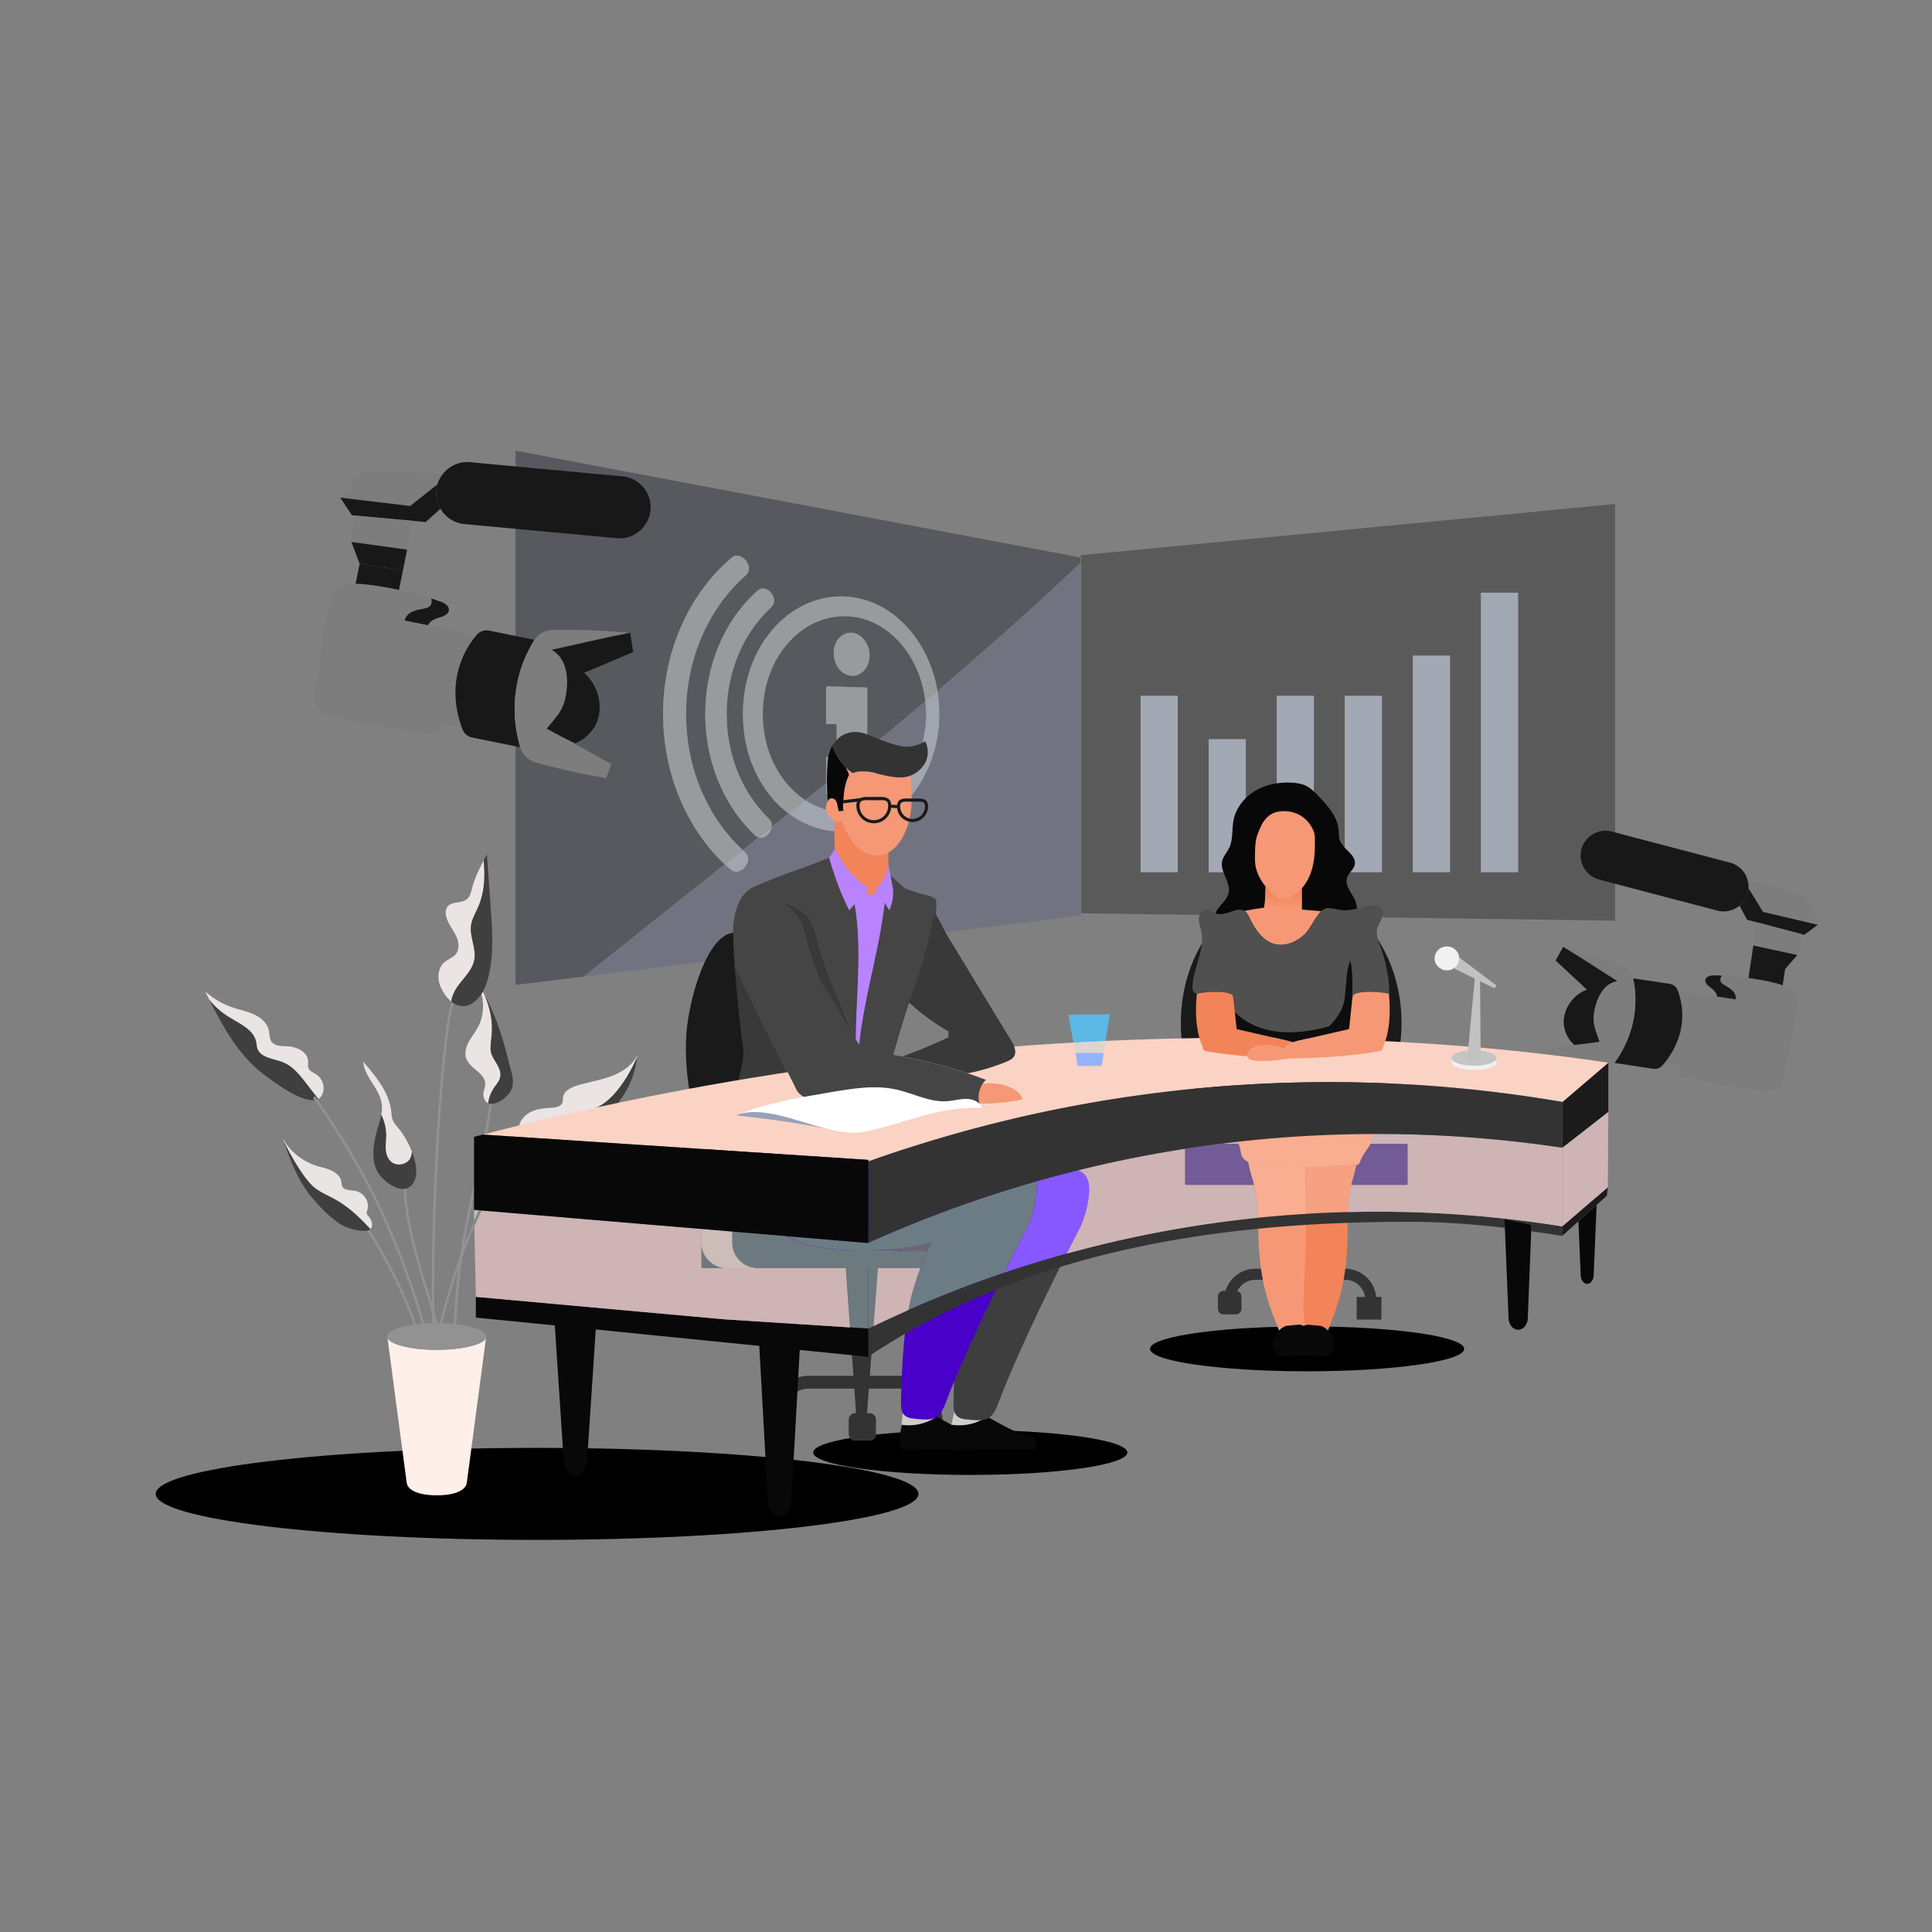 <svg id="SvgjsSvg24186" width="360" height="360" xmlns="http://www.w3.org/2000/svg" version="1.1" xmlns:xlink="http://www.w3.org/1999/xlink" xmlns:svgjs="http://svgjs.com/svgjs"><rect width="100%" height="100%" fill="#808080" stroke="none"/><defs id="SvgjsDefs24187"></defs><g id="SvgjsG24188"><svg xmlns="http://www.w3.org/2000/svg" enable-background="new 0 0 5000 5000" viewBox="0 0 5000 5000" width="360" height="360"><path fill="#000000" d="M1389.97 3747.08c-545.082 0-986.957 53.31-986.957 119.08 0 65.76 441.875 119.07 986.957 119.07 545.07 0 986.95-53.31 986.95-119.07 0-65.77-441.88-119.08-986.95-119.08z" class="color828282 svgShape"></path><path fill="#3f3f3f" d="M815.427 2837.46c1.868 2.568 3.737 5.166 5.606 7.772a23.866 23.866 0 0 0 2.901-1.352 17341.082 17341.082 0 0 0-33.35-42.83c-15.903-20.43-32.964-41.79-57.494-51.82-24.143-9.85-57.558-11.32-66.442-34.89-2.254-6.03-2.254-12.56-3.67-18.77-7.018-31.94-43.909-47.08-72.43-64.99-18.993-11.88-35.668-27.01-49.317-44.37 37.728 75.2 79.899 150.77 149.367 200.31 13.629 9.76 85.753 65.655 123.83 60.396-1.43-1.987-2.86-3.981-4.289-5.945l5.288-3.511z" class="color2f4b4f svgShape"></path><path fill="#ffefe9" d="M1258.58 3456.82h-.237c.056.253.1.507.136.762l.101-.762zM1130.32 3493.35c-66.054 0-120.437-13.42-127.472-30.664l49.472 372.904h.08c.91 18.97 26.3 34.26 77.92 34.26 51.63 0 77.02-15.29 77.93-34.26h.08l49.472-372.904c-7.034 17.244-61.418 30.664-127.482 30.664zM1002.07 3456.82l.101.762c.035-.255.08-.509.136-.762h-.237z" class="colorefe5ea svgShape"></path><path fill="#929292" d="M1227.26 3159.24a1611.598 1611.598 0 0 0-25.848 62.835c9.108-55.737 20.144-105.545 31.738-157.855 13.758-62.09 27.963-126.259 40.326-207.399-2.232.126-4.385-.033-6.428-.497-12.321 80.763-26.492 144.724-40.198 206.616-13.668 61.691-26.561 119.915-36.452 188.416a1610.02 1610.02 0 0 0-52.407 173.137 469.293 469.293 0 0 0-5.463-.055 2152.041 2152.041 0 0 0-8.663-30.432c-3.366-302.502 24.833-723.175 50.52-797.503a62.348 62.348 0 0 1-5.42-3.805c-25.322 69.132-53.365 475.958-51.62 779.295a8395.077 8395.077 0 0 0-9.135-30.252c-26.333-86.744-53.417-176.017-57.158-265.938a32.11 32.11 0 0 1-6.41.988c3.89 90.389 31.012 179.788 57.388 266.659 5.211 17.182 10.439 34.455 15.51 51.802.11 9.912.254 19.697.433 29.338-6.7.172-13.251.481-19.611.919-22.591-78.251-49.974-158.27-93.823-259.359-44.352-102.242-114.223-224.327-183.507-320.918a1429.114 1429.114 0 0 0-5.606-7.772l-5.288 3.51c1.429 1.964 2.859 3.958 4.289 5.945 69.471 96.536 139.695 219.075 184.162 321.595 43.501 100.285 70.759 179.81 93.233 257.501-4.93.416-9.732.91-14.386 1.477-31.775-90.604-75.408-170.725-120.521-245.314-.546.388-1.135.737-1.752 1.046-1.305.703-2.702 1.173-4.145 1.503 44.854 74.117 88.253 153.698 119.908 243.62-38.782 5.455-65.887 16.085-68.62 28.477a9.97 9.97 0 0 0-.136.762c-.06.434-.101.87-.101 1.308 0 1.283.27 2.549.778 3.796 7.034 17.244 61.417 30.664 127.472 30.664 66.064 0 120.448-13.42 127.482-30.664.509-1.247.778-2.513.778-3.796 0-.438-.041-.874-.101-1.308a9.503 9.503 0 0 0-.136-.762c-2.942-13.335-34.102-24.63-77.67-29.632 3.091-67.507 8.733-123.799 16.024-174.437a1606.95 1606.95 0 0 1 36.198-90.44 1568.144 1568.144 0 0 0-5.305 12.288l-.329-15.359zm-103.047 259.25c.558 1.986 1.102 3.976 1.653 5.963-.516.005-1.031.009-1.545.016-.038-1.987-.073-3.98-.108-5.979zm50.042 8.016c-9.435-.924-19.389-1.557-29.711-1.864a1602.662 1602.662 0 0 1 41.701-142.415c-5.335 42.762-9.489 89.889-11.99 144.279z" class="color32484a svgShape"></path><path fill="#929292" d="M1227.267 3159.224c.445-1.02.902-2.035 1.349-3.054-.447 1.019-.904 2.034-1.349 3.054zM1233.583 3144.947c.584-1.303 1.18-2.599 1.768-3.9-.587 1.301-1.184 2.598-1.768 3.9zM1321.51 2976.36c-30.25 50.394-57.662 102.468-82.14 155.841l6.757.569c24.032-52.218 50.893-103.176 80.474-152.526a32.632 32.632 0 0 1-3.776-3.163l-1.315-.721zM1238.449 3149.736zM1244.771 3135.75z" class="color32484a svgShape"></path><path fill="#3f3f3f" d="M1071.27 3058.51c10.87-20.71 5.52-50.83-5.52-78.74-.23 6.48-1.32 12.69-4.54 18.46-8.56 15.17-32.08 20.17-46.51 9.89-10.4-7.42-15.06-20.22-16.1-32.58-1.03-12.31.98-24.68 1.04-37.04.06-18.63-4.48-37.15-12.879-53.97-2.241 12.64-6.323 25.23-9.945 37.65-9.831 33.68-16.212 70.45-3.277 103.2 8.88 22.482 43.633 52.921 71.104 51.41a32.12 32.12 0 0 0 6.41-.988c7.983-2.096 15.04-7.476 20.217-17.292z" class="color2f4b4f svgShape"></path><path fill="#eae4e4" d="M815.162 3074.68c15.674 11.96 34.381 19.61 51.768 29.23 35.355 19.65 64.481 47.35 91.439 77.02 8.198-7.75 4.143-23.49-4.087-32.47-2.023-2.25-4.321-4.43-5.065-7.29-.838-3.44.684-6.94 1.666-10.34 6.241-20.53-9.039-44.54-31.025-48.71-12.322-2.33-28.579-.8-34.006-11.64-1.928-3.92-1.731-8.44-2.485-12.74-2.296-12.72-13.299-22.64-25.422-28.37-12.134-5.66-25.599-8.17-38.409-12.2-37.117-11.76-69.069-37.47-87.498-70.4.69 2.04 1.432 4.15 2.122 6.2 20.5 43.17 55.48 102.19 81.002 121.71zM1581.71 2785.11c-27.74 10.46-57.43 15.2-85.95 23.57-17.12 4.98-36.37 14.21-38.63 31.2-.58 4.43.13 8.98-1.28 13.23-3.93 11.57-19.83 13.48-32.52 14.09-17.38.8-35.21 3.14-50.6 11.02-15.39 7.87-28.07 22.21-29.55 38.83-.13 1.66-.2 3.32-.39 4.98 12.04-1.78 24.27-2.46 36.51-1.84 23.75 1.17 50.02 6.4 69.66-6.52 8.05-5.36 13.9-13.24 21.5-19.21 14.94-11.93 33.99-19.44 53.31-22.03 40.62-5.41 84.6-51.88 118.4-122.03 2.51-5.17 4.57-9.91 6.37-14.4.13-1.42.26-2.77.39-4.19-12.81 25.73-39.4 42.9-67.22 53.3zM1236.34 2659.42c-7.24 13.15-17.1 24.96-23.98 38.31-6.94 13.39-10.75 29.25-5.07 43.14 10.17 24.93 47.64 36.56 48.39 63.33.34 11.69-6.98 23.13-4.1 34.44 2.3 8.95 6.61 14.17 12.02 16.56 1.72-13.84 6.52-27.35 14.41-39.1 6.27-9.29 14.4-17.92 16.6-28.75 4.17-20.11-13.06-37.77-21.46-56.71-13.42-30.29 18.75-66.61-19.53-156.59a548.578 548.578 0 0 0-4.198-7.491 100.856 100.856 0 0 1-3.467 5.69c7.527 29.148 4.936 60.595-9.615 87.171zM1227.66 2483.16c5.18-29.48-12.77-59.18-8.46-88.78 2.39-16.7 11.65-31.66 18.41-47.23 16.4-37.89 18.2-79.19 14.21-120.47-12.13 23.14-23.4 46.64-29.99 71.66-2.81 10.73-5.36 22.59-14.44 29.48-13.66 10.22-36.44 4.71-47.96 17.16-6.07 6.55-6.89 16.28-5.17 24.93 3.6 17.77 15.97 32.62 24.39 48.84 8.44 16.27 12.42 37.47.24 51.39-7.32 8.37-18.94 12.16-27.65 19.25-18.4 15-20.37 42.62-11.13 64 6.84 15.77 16.47 29.43 27.85 38.52 1.76-14.24 8.87-28.87 17.56-40.69 16.07-21.82 37.6-41.8 42.14-68.06zM590.548 2630.58c28.521 17.91 65.412 33.05 72.43 64.99 1.416 6.21 1.416 12.74 3.67 18.77 8.884 23.57 42.299 25.04 66.442 34.89 24.53 10.03 41.591 31.39 57.494 51.82 11.138 14.27 22.276 28.55 33.35 42.83 4.184-2.34 7.597-6.03 10.043-11.26 8.306-18.03 1.288-41.24-15.773-52.19-6.954-4.49-15.71-7.57-19.251-14.83-3.026-6.22-1.223-13.48-1.674-20.31-1.609-22.15-27.298-35.69-50.475-37.23-15.645-1.05-34.38.25-43.716-11.88-6.567-8.61-5.15-20.37-7.597-30.77-4.185-18.27-20.409-32-38.05-40.06-17.577-8.12-36.955-11.82-55.369-18.09-26.397-8.93-50.797-23.2-71.142-41.6 3.412 6.83 6.824 13.72 10.301 20.55 13.649 17.36 30.324 32.49 49.317 44.37zM998.6 2975.54c1.04 12.36 5.7 25.16 16.1 32.58 14.43 10.28 37.95 5.28 46.51-9.89 3.22-5.77 4.31-11.98 4.54-18.46-9.43-23.85-22.99-46.11-34.2-59.57-5.46-6.54-11.5-12.92-14.78-20.72-3.22-7.8-3.39-16.37-4.43-24.67-5.86-48.58-39.721-89.3-72.261-127.05 2.875 38.96 41.221 68.3 47.488 106.88 1.609 10 .977 19.95-.806 29.89 8.399 16.82 12.939 35.34 12.879 53.97-.06 12.36-2.07 24.73-1.04 37.04z" class="color5d714d svgShape"></path><path fill="#3f3f3f" d="M956.916 3182.174c.53-.377 1.02-.791 1.453-1.244-26.958-29.67-56.084-57.37-91.439-77.02-17.387-9.62-36.094-17.27-51.768-29.23-25.522-19.52-60.502-78.54-81.002-121.71 18.485 52.9 38.337 106.58 75.771 149.2 26.197 29.92 42.942 46.98 72.847 67.2 17.958 9.71 38.336 15.25 58.839 15.95 3.156.122 6.39.094 9.402-.597 1.443-.331 2.839-.8 4.145-1.503a13.335 13.335 0 0 0 1.752-1.046zM1239.92 2580.45a91.034 91.034 0 0 0 6.035-8.201 100.5 100.5 0 0 0 3.467-5.69c7.066-12.49 11.584-26.381 14.908-40.259 14.14-58.55 9.87-119.49 5.52-179.41-1.11-15.79-2.29-31.57-3.4-47.35-2.13-29.47-4.26-59-6.4-88.54-2.77 5.23-5.6 10.47-8.23 15.68 3.99 41.28 2.19 82.58-14.21 120.47-6.76 15.57-16.02 30.53-18.41 47.23-4.31 29.6 13.64 59.3 8.46 88.78-4.54 26.26-26.07 46.24-42.14 68.06-8.69 11.82-15.8 26.45-17.56 40.69.332.27.671.525 1.006.787a62.348 62.348 0 0 0 5.42 3.805c19.683 12.263 43.364 10.662 65.534-16.052zM1273.15 2730.64c8.4 18.94 25.63 36.6 21.46 56.71-2.2 10.83-10.33 19.46-16.6 28.75-7.89 11.75-12.69 25.26-14.41 39.1 1.104.492 2.259.855 3.448 1.125 2.043.464 4.196.622 6.428.497 19.187-1.081 43.913-22.333 49.614-36.311 9.87-24.34.47-43.84-5.39-68-15.29-63.18-33.43-122.43-64.08-178.46 38.28 89.979 6.11 126.299 19.53 156.589zM1523.77 2872.43c-19.32 2.59-38.37 10.1-53.31 22.03-7.6 5.97-13.45 13.85-21.5 19.21-19.64 12.92-45.91 7.69-69.66 6.52-12.24-.62-24.47.06-36.51 1.84-.26 1.54-.58 3.08-1.35 4.44-2.19 3.87-6.76 5.78-10.69 8.06-18.663 10.818-20.583 30.2-7.925 42.551a32.632 32.632 0 0 0 3.776 3.163 37.807 37.807 0 0 0 6.149 3.576c19.31 9.05 49.57-2.95 68.56-7.94 51.64-13.54 101.41-34.95 143.51-66.95 55.89-42.53 97.16-105.05 103.72-172.93-1.8 4.49-3.86 9.23-6.37 14.4-33.8 70.15-77.78 116.62-118.4 122.03z" class="color2f4b4f svgShape"></path><path fill="#798c8c" d="M1239.36 3132.2c-1.351 2.941-2.677 5.895-4.009 8.847-.587 1.301-1.184 2.597-1.768 3.9a1626.697 1626.697 0 0 0-4.967 11.223c-.447 1.019-.904 2.034-1.349 3.054l-.007.016.33 15.36c1.749-4.104 3.521-8.199 5.305-12.288.662-1.517 1.33-3.032 1.996-4.548 1.178-2.679 2.364-5.355 3.557-8.028.803-1.798 1.603-3.596 2.413-5.391 1.293-2.869 2.599-5.733 3.91-8.595.455-.993.903-1.988 1.359-2.98h-.003l-6.757-.569-.01-.001z" class="color7e8279 svgShape"></path><path fill="#a1a5b0" d="M2137.62 2051.19c-.04 4.28 1.37 5.28 4.03 5.28.45 0 .93-.03 1.45-.08 39.21-3.44 77.18-6.62 113.98-9.76 1.27-.11 2.55-.38 3.82-.64 2.47-.52 4.94-1.08 8.37-1.84v-91.32c-6.87.31-13.4.41-19.96.98-.3.02-.58.04-.84.04-3.18 0-4.01-1.88-4.01-6.1.01-2.67.01-5.34.02-8.01-35.44 29.16-71.03 58.2-106.71 87.13-.04 8.1-.08 16.21-.15 24.32z" class="colorb0a7a1 svgShape"></path><path fill="#a1a5b0" d="M2396.47 1847.85c0 127.9-82.51 240.66-192.8 252.29-6.31.66-12.58.99-18.81.99-36.18 0-70.7-11.02-100.96-30.72-14.44 11.65-28.92 23.29-43.39 34.91 39.77 29.99 86.67 46.98 135.98 46.98 8.99 0 18.06-.57 27.18-1.72 131.14-16.58 227.7-151.69 227.7-302.75 0-20.38-1.76-40.48-5.12-60.03-10.52 8.95-21.09 17.91-31.64 26.83 1.23 10.92 1.86 22.01 1.86 33.22zM1969.02 2168.4c13.61 0 26.69-13.97 28.42-28.56-11.51 9.21-22.99 18.39-34.51 27.58 2.01.67 4.06.98 6.09.98zM1891.03 2250.83c4.54 3.89 9.48 5.56 14.37 5.56 21.84 0 42.75-33.34 22.99-50.88-2.09-1.85-4.15-3.72-6.19-5.61-15.54 12.38-31.03 24.7-46.58 37.06 5.04 4.75 10.18 9.38 15.41 13.87z" class="colorb0a7a1 svgShape"></path><path fill="#58585f" d="M1716.04 1848.07c-.14-163.19 68.02-312.09 176.92-404.48 4.53-3.84 9.45-5.49 14.32-5.49 21.9 0 42.84 33.36 22.98 50.77-95.44 83.72-154.87 214.34-154.78 359.18.1 140.7 55.87 267.9 146.72 351.85 13.56-10.8 27.18-21.66 40.73-32.48-2.86-.94-5.68-2.6-8.34-5.1-174.68-164.02-172.13-474.21 5.6-633.67 4.5-4.04 9.41-5.77 14.25-5.77 20.64 0 39.99 31.44 21.23 48.81-150.97 139.79-154.17 403.54-5.44 547.55 6.11 5.92 8.07 13.33 7.21 20.6 14.36-11.49 28.73-23.01 43.07-34.52-69.98-52.77-117.85-145.8-117.85-257.31 0-174.94 117.82-304.47 253.98-304.47 8.94 0 17.96.56 27.03 1.7 113.44 14.27 201.01 117.24 222.58 242.56 126.44-107.6 250.48-217.62 370.66-331.48v-13.39l-1462.69-276.59v1382.61l176.89-21.68c121.02-97.24 242.93-193.63 364.51-290.31-98.86-93.15-159.45-234.47-159.58-388.89z" class="colora7a19b svgShape"></path><path fill="#58585f" d="M2137.94 1966.64c.01-2.25.01-4.51.01-7.84 7.05-.32 13.64-.65 20.19-.91 7.2-.29 7.18-.3 7.16-8.75-.03-22.34-.01-44.69 0-67.03 0-7.52.02-8.18-5.47-8.18-.52 0-1.1.01-1.73.01-6.44.07-12.93.15-19.81.22-.17-1.84-.44-3.41-.44-4.99-.03-28.97.01-57.95-.07-86.92-.01-3.72.29-6.06 4.11-6.06.11 0 .23.01.34.01 33.92 1.15 66.91 2.05 99.02 3.01.8.03 1.6.24 3.25.49v6.82c.02 51.08.06 102.15-.02 153.22 50.33-41.41 100.41-83.08 150.13-125.11-12.82-113.66-90.32-208.4-190.94-218.94-6.27-.66-12.51-.98-18.69-.98-113.64 0-211 108.76-211 253.28 0 98.45 45.19 180.28 109.92 222.42 18.01-14.51 35.92-28.98 53.87-43.54.09-20.08.12-40.15.17-60.23zm63.97-329.28c1.62 0 3.26.1 4.9.31 23.54 3.05 44.94 29.83 43.58 61.7-1.18 27.66-20.59 49.72-43.8 49.72-.79 0-1.58-.03-2.38-.08-26.18-1.7-46.95-27.94-46.45-59.41-.17-30.43 20.66-52.24 44.15-52.24z" class="colora7a19b svgShape"></path><path fill="#717480" d="M2203.67 2100.14c110.29-11.63 192.8-124.39 192.8-252.29 0-11.21-.63-22.3-1.86-33.22-49.72 42.03-99.8 83.7-150.13 125.11-.01 2.67-.01 5.34-.02 8.01 0 4.22.83 6.1 4.01 6.1.26 0 .54-.02.84-.04 6.56-.57 13.09-.67 19.96-.98v91.32c-3.43.76-5.9 1.32-8.37 1.84-1.27.26-2.55.53-3.82.64-36.8 3.14-74.77 6.32-113.98 9.76-.52.05-1 .08-1.45.08-2.66 0-4.07-1-4.03-5.28.07-8.11.11-16.22.15-24.32-17.95 14.56-35.86 29.03-53.87 43.54 30.26 19.7 64.78 30.72 100.96 30.72 6.23 0 12.5-.33 18.81-.99z" class="colorbcb3a6 svgShape"></path><path fill="#717480" d="M2796.91 1456.32c-120.18 113.86-244.22 223.88-370.66 331.48 3.36 19.55 5.12 39.65 5.12 60.03 0 151.06-96.56 286.17-227.7 302.75-9.12 1.15-18.19 1.72-27.18 1.72-49.31 0-96.21-16.99-135.98-46.98a36122.52 36122.52 0 0 1-43.07 34.52c-1.73 14.59-14.81 28.56-28.42 28.56-2.03 0-4.08-.31-6.09-.98-13.55 10.82-27.17 21.68-40.73 32.48 2.04 1.89 4.1 3.76 6.19 5.61 19.76 17.54-1.15 50.88-22.99 50.88-4.89 0-9.83-1.67-14.37-5.56-5.23-4.49-10.37-9.12-15.41-13.87-121.58 96.68-243.49 193.07-364.51 290.31l313.27-38.4c19.52-41.25 44.25-72.02 72.98-74.87-.23-18.97.46-29.84 1.92-30.41.37-7.86 2.24-16.5 4.79-25.07 2.3-7.74 5.15-15.42 8.07-22.38 7.98-19.03 22.86-34.18 41.78-42.4 35.83-15.56 91.87-36.85 104.87-40.92 15.67-4.96 93.42-35.92 100.7-37.6 13.66 24.35 21.87 36.8 34.33 50.76 18.75 58.08 25.77 116.15 27.49 174.23l52.71-6.46c10.56-54.32 18.81-108.92 20.24-164.63 1.77-2.52 3.52-4.98 5.43-7.79 13.71 11.61 27.92 25.72 41.81 37.33 11.22 4.38 35.8 12.76 35.97 12.76 13.54 4.38 36.5 6.31 44.87 17.73 2.21 12.09 1.27 24.32-1 36.59 9.38 14.44 17.57 33.03 25.02 46.88l350.82-43v-6.09h-.27v-907.21z" class="colorbcb3a6 svgShape"></path><path fill="#5a5a5a" d="M2796.91 1436.9v6.03l.27.05V2363.53l307.24 4.27c2.49-7.29 7.5-13.39 14.55-14.61.91-.15 1.81-.23 2.7-.23 9.79 0 18.38 8.85 28.14 11.81 2.83.86 5.71 1.23 8.64 1.23 5.75 0 11.66-1.41 17.56-3.26 46.7-40.73 103.83-64.69 165.54-64.69 57.31 0 110.69 20.68 155.41 56.26a175.93 175.93 0 0 0 30.36-7.3c8.95-3.03 19.68-6.07 29.16-6.07 9.36 0 17.51 2.96 21.53 11.83 3.23 7.11 1.93 14.3-.95 21.58l602.74 8.37V1304.38L2796.91 1436.9zm251.03 820.37h-96.09v-456.43h96.09v456.43zm176.17 0h-96.09v-344.32h96.09v344.32zm176.16 0h-96.09v-456.43h96.09v456.43zm176.16 0h-96.08v-456.43h96.08v456.43zm176.17 0h-96.09v-560.52h96.09v560.52zm176.16 0h-96.09v-723.34h96.09v723.34z" class="colorbeb5a7 svgShape"></path><path fill="#cbb5ad" d="M2797.18 1456.06v-13.08l-.27-.05v13.39c.1-.1.17-.17.27-.26z" class="colorcbbead svgShape"></path><path fill="#d7bdb3" d="M2796.91 1456.32v907.21h.27v-907.47c-.1.09-.17.16-.27.26z" class="colord7c7b3 svgShape"></path><path fill="#989b9c" d="M2244.5 1786.52v-6.82c-1.65-.25-2.45-.46-3.25-.49-32.11-.96-65.1-1.86-99.02-3.01-.11 0-.23-.01-.34-.01-3.82 0-4.12 2.34-4.11 6.06.08 28.97.04 57.95.07 86.92 0 1.58.27 3.15.44 4.99 6.88-.07 13.37-.15 19.81-.22.63 0 1.21-.01 1.73-.01 5.49 0 5.47.66 5.47 8.18-.01 22.34-.03 44.69 0 67.03.02 8.45.04 8.46-7.16 8.75-6.55.26-13.14.59-20.19.91 0 3.33 0 5.59-.01 7.84-.05 20.08-.08 40.15-.17 60.23 35.68-28.93 71.27-57.97 106.71-87.13.08-51.07.04-102.14.02-153.22zM2204.21 1749.01c.8.05 1.59.08 2.38.08 23.21 0 42.62-22.06 43.8-49.72 1.36-31.87-20.04-58.65-43.58-61.7a38.61 38.61 0 0 0-4.9-.31c-23.49 0-44.32 21.81-44.15 52.24-.5 31.47 20.27 57.71 46.45 59.41z" class="color9c9898 svgShape"></path><path fill="#989b9c" d="M2203.67 1545.24c-9.07-1.14-18.09-1.7-27.03-1.7-136.16 0-253.98 129.53-253.98 304.47 0 111.51 47.87 204.54 117.85 257.31 14.47-11.62 28.95-23.26 43.39-34.91-64.73-42.14-109.92-123.97-109.92-222.42 0-144.52 97.36-253.28 211-253.28 6.18 0 12.42.32 18.69.98 100.62 10.54 178.12 105.28 190.94 218.94 10.55-8.92 21.12-17.88 31.64-26.83-21.57-125.32-109.14-228.29-222.58-242.56z" class="color9c9898 svgShape"></path><path fill="#989b9c" d="M1990.23 2119.24c-148.73-144.01-145.53-407.76 5.44-547.55 18.76-17.37-.59-48.81-21.23-48.81-4.84 0-9.75 1.73-14.25 5.77-177.73 159.46-180.28 469.65-5.6 633.67 2.66 2.5 5.48 4.16 8.34 5.1 11.52-9.19 23-18.37 34.51-27.58.86-7.27-1.1-14.68-7.21-20.6z" class="color9c9898 svgShape"></path><path fill="#989b9c" d="M1775.48 1848.05c-.09-144.84 59.34-275.46 154.78-359.18 19.86-17.41-1.08-50.77-22.98-50.77-4.87 0-9.79 1.65-14.32 5.49-108.9 92.39-177.06 241.29-176.92 404.48.13 154.42 60.72 295.74 159.58 388.89 15.55-12.36 31.04-24.68 46.58-37.06-90.85-83.95-146.62-211.15-146.72-351.85z" class="color9c9898 svgShape"></path><path fill="#a3a8b5" d="M3656.51 1696.75h96.09v560.52h-96.09zM3832.67 1533.93h96.09v723.34h-96.09zM3304.18 1800.84h96.09v456.43h-96.09zM2951.85 1800.84h96.09v456.43h-96.09zM3128.02 1912.95h96.09v344.32h-96.09zM3480.35 1800.84h96.08v456.43h-96.08z" class="colorb5ada3 svgShape"></path><path fill="#f3845a" d="M2179.289 2125.265c-1.53.276-3.093.463-4.689.535a35.077 35.077 0 0 1-15.155-2.668c.274 52.971.671 204.095 12.715 203.548l122.96-7.68c2.918-.131 3.884-66.01 4.144-112.652-8.886 5.073-18.459 8.035-28.514 8.492-39.396 1.799-74.364-35.262-91.461-89.575z" class="colorf39b5a svgShape"></path><path fill="#f69875" d="M2287.14 2005.96c-21.96-4.71-30.01-9.05-48.93-9.42-9.91-.19-20.24-.73-31.07 4.35-6.905-4.623-13.184-9.971-18.93-15.845 5.23 9.625 10.009 19.247 8.51 22.075-6.6 12.48-10.99 30.6-12.44 44.64-.173 1.671-1.129 10.06-1.824 19.186l44.047-5.281c6.667-3.404 15.834-3.188 26.157-2.905 5.69.14 12.02.14 17.71 0 12.76-.36 23.74-.6 30.43 5.95 3.622 3.528 5.478 8.62 5.696 15.468l.434-1.578 14.85.778c.543-4.87 2.172-8.623 4.98-11.358 6.03-5.9 15.78-5.69 27.11-5.37 1.717.045 3.504.068 5.304.082a250.252 250.252 0 0 0-.244-9.522c-.901-19.818-1.497-36.289-2.594-49.992-23.218 8.599-47.222 3.456-69.196-1.258z" class="colorf6ac75 svgShape"></path><path fill="#f69875" d="m2321.778 2091.349-15.523-.817c-2.497 22.483-21.607 40.028-44.745 40.028-24.82 0-45.02-20.2-45.02-45.03 0-4.264.619-7.856 1.836-10.871l-36.388 4.362c-.484 9.679-.32 18.188 1.772 18.188-5.46 2.44-6.81.33-12.26 2.77-5.62-14.55-3.18-33.33-18.77-33.8-6.361-.189-6.901 2.021-10.234 6.879a35.048 35.048 0 0 0-4.646 19.151c.644 14.073 9.456 25.834 21.645 30.922a35.077 35.077 0 0 0 15.155 2.668 35.55 35.55 0 0 0 4.689-.535c17.097 54.313 52.065 91.375 91.461 89.575 10.054-.457 19.628-3.42 28.514-8.492 24.055-13.732 43.048-42.985 52.777-80.239-16.167-3.996-28.502-17.825-30.263-34.759z" class="colorf6ac75 svgShape"></path><path fill="#f69875" d="M2353.68 2074.61c-9.53-.25-17.73-.44-21.36 3.11-1.89 1.83-2.8 4.92-2.8 9.45 0 15.055 10.399 27.711 24.386 31.189 3.021-13.712 4.818-28.382 5.198-43.667a303.82 303.82 0 0 1-5.424-.082zM2278.12 2070.59c-2.4 0-4.93.06-7.55.12-5.82.14-12.29.14-18.11 0-10.93-.23-20.38-.5-24.67 3.69-2.25 2.19-3.34 5.83-3.34 11.13 0 20.44 16.63 37.06 37.06 37.06 20.44 0 37.07-16.62 37.07-37.06 0-5.3-1.09-8.94-3.34-11.13-3.27-3.18-9.5-3.81-17.12-3.81z" class="colorf6ac75 svgShape"></path><path fill="#1a1a1a" d="M2396.56 2072.02c-6.04-5.9-15.8-5.68-27.12-5.37-3.293.085-6.813.109-10.266.082-1.8-.014-3.587-.038-5.304-.082-11.33-.32-21.08-.53-27.11 5.37-2.808 2.735-4.437 6.489-4.98 11.358l-14.85-.778-.434 1.578c-.218-6.848-2.074-11.94-5.696-15.468-6.69-6.55-17.67-6.31-30.43-5.95-5.69.14-12.02.14-17.71 0-10.323-.283-19.49-.498-26.157 2.905l-44.047 5.281a315.248 315.248 0 0 0-.519 8.076l36.388-4.362c-1.216 3.015-1.836 6.606-1.836 10.871 0 24.83 20.2 45.03 45.02 45.03 23.139 0 42.248-17.544 44.745-40.028l15.523.817c1.76 16.934 14.095 30.763 30.263 34.76a40.041 40.041 0 0 0 9.619 1.171c22.11 0 40.1-17.99 40.1-40.11.001-6.781-1.699-11.741-5.199-15.151zm-135.05 50.57c-20.43 0-37.06-16.62-37.06-37.06 0-5.3 1.09-8.94 3.34-11.13 4.29-4.19 13.74-3.92 24.67-3.69 5.82.14 12.29.14 18.11 0 2.62-.06 5.15-.12 7.55-.12 7.62 0 13.85.63 17.12 3.81 2.25 2.19 3.34 5.83 3.34 11.13 0 20.44-16.63 37.06-37.07 37.06zm100.15-3.28a32.08 32.08 0 0 1-7.754-.951c-13.986-3.478-24.386-16.134-24.386-31.189 0-4.53.91-7.62 2.8-9.45 3.63-3.55 11.83-3.36 21.36-3.11 1.756.044 3.583.068 5.424.082 3.548.027 7.161.003 10.526-.082 2.31-.06 4.55-.11 6.66-.11 6.58 0 11.96.54 14.71 3.22 1.88 1.83 2.79 4.92 2.79 9.45 0 17.73-14.41 32.14-32.13 32.14z" class="color191a1a svgShape"></path><path d="M2152.68 2066.18c15.59.47 13.15 19.25 18.77 33.8 5.45-2.44 6.8-.33 12.26-2.77-2.092 0-2.257-8.509-1.772-18.188.133-2.655.314-5.397.519-8.076.695-9.125 1.65-17.515 1.824-19.186 1.45-14.04 5.84-32.16 12.44-44.64 1.499-2.828-3.28-12.45-8.51-22.075-14.698-15.026-25.794-33.605-34.12-53.125a93.217 93.217 0 0 1 2.664-4.764l-.073-.106c-1.68-2.42-12.44 23.73-13.55 34.69-3.79 37.23-4.078 74.16-.759 111.429l.075-.11c3.331-4.858 3.872-7.068 10.232-6.879z" fill="#080808" class="color000 svgShape"></path><path fill="#333333" d="M2188.21 1985.045c5.746 5.874 12.025 11.222 18.93 15.845 10.83-5.08 21.16-4.54 31.07-4.35 18.92.37 26.97 4.71 48.93 9.42 21.974 4.714 45.978 9.856 69.196 1.258a69.35 69.35 0 0 0 3.184-1.258c27.08-11.57 36.9-36.02 37.53-37.67 9.37-24.5-.48-45.75-2.68-50.24-6.36 4.77-24.8 13.82-46.25 14.44-25.73.76-75.06-20.09-103.21-31.39-16.3-6.55-36.36-10.89-59.65-.63-14.125 6.225-23.127 17.675-28.506 26.686a93.989 93.989 0 0 0-2.664 4.764c8.326 19.52 19.422 38.099 34.12 53.125zM1877.01 3116.56h-58.72c-1.72 0-3.11 1.39-3.11 3.11v58.72c0-34.15 27.68-61.83 61.83-61.83zM1881.06 3282.03h.4c-.703 0-1.4-.031-2.098-.053.566.018 1.129.05 1.698.053zM1956.56 3116.56c-34.15 0-61.84 27.68-61.84 61.83v8.86l142.49 11.99c16.38 9.56 34.64 17.29 54.8 22.51 46.19 11.95 94.43 14.37 142.29 14.37h1.25c3.86-.01 7.73-.02 11.59-.05l6.81-.06c11.92-.13 24.25-.58 36.79-1.36 26.34 2.7 52.98 3.44 79.49 3.44 6.32 0 12.64-.05 18.95-.11 3.66-.04 7.37-.11 11.12-.21-6.39 14.43-12.42 28.41-18.45 44.26h240.79c1.85 0 3.34-1.5 3.34-3.34v-162.13h-669.42z" class="color333 svgShape"></path><path fill="#b0b0b1" d="M1957.431 3281.931c-.657-.035-1.308-.095-1.96-.149-.465-.039-.934-.066-1.396-.115-.651-.068-1.295-.16-1.941-.247-.456-.061-.916-.111-1.369-.182-.64-.099-1.271-.223-1.904-.34-.451-.083-.906-.156-1.354-.249-.626-.13-1.243-.282-1.862-.43-.446-.106-.896-.201-1.338-.316-.609-.158-1.208-.339-1.81-.514-.444-.129-.891-.248-1.331-.385-.59-.185-1.169-.392-1.751-.593-.44-.152-.885-.293-1.322-.454-.568-.209-1.125-.44-1.686-.665-.44-.176-.885-.343-1.321-.528-.543-.231-1.074-.482-1.609-.727-.44-.201-.886-.394-1.321-.604-.519-.251-1.026-.523-1.537-.788-.439-.227-.883-.444-1.316-.681-.491-.268-.969-.555-1.453-.835-.44-.255-.885-.501-1.319-.765-.463-.283-.913-.584-1.369-.878-.439-.283-.883-.557-1.315-.85-.435-.295-.857-.608-1.284-.913-.437-.312-.88-.616-1.31-.938-.405-.304-.797-.626-1.195-.939-.436-.343-.877-.678-1.304-1.031-.377-.312-.74-.642-1.111-.962-.431-.373-.868-.74-1.289-1.123-.352-.321-.69-.658-1.035-.987-.422-.401-.849-.796-1.26-1.208-.326-.327-.636-.668-.955-1.002-.413-.432-.833-.858-1.234-1.302-.297-.328-.579-.67-.87-1.004-.405-.465-.815-.924-1.207-1.4-.275-.334-.534-.682-.803-1.022-.389-.491-.783-.978-1.158-1.481-.254-.341-.492-.694-.739-1.039-.37-.517-.746-1.029-1.102-1.557-.235-.349-.453-.71-.682-1.064-.348-.539-.703-1.073-1.035-1.622-.216-.357-.415-.726-.625-1.088-.325-.56-.656-1.115-.964-1.684-.198-.366-.379-.744-.571-1.114-.299-.578-.605-1.152-.887-1.739-.182-.38-.346-.77-.521-1.153-.27-.591-.547-1.177-.8-1.777-.168-.399-.317-.808-.478-1.212-.238-.596-.483-1.188-.704-1.792-.153-.419-.285-.847-.43-1.27-.205-.6-.419-1.196-.608-1.803-.136-.438-.25-.885-.377-1.327-.173-.603-.356-1.202-.512-1.812-.121-.47-.218-.95-.329-1.425-.138-.591-.286-1.177-.408-1.774-.108-.527-.19-1.063-.285-1.594-.099-.554-.21-1.104-.296-1.662-.093-.609-.158-1.228-.234-1.843-.061-.489-.136-.974-.186-1.467-.071-.698-.111-1.404-.16-2.109-.029-.418-.074-.832-.095-1.252a67.389 67.389 0 0 1-.086-3.404V3178.391c0-34.15 27.69-61.83 61.84-61.83h-79.55c-34.15 0-61.83 27.68-61.83 61.83v37.35c0 1.142.029 2.277.086 3.405.02.399.063.792.09 1.19.05.724.092 1.451.165 2.168.052.516.13 1.024.194 1.537.074.592.136 1.187.225 1.774.087.574.202 1.138.304 1.708.093.516.172 1.036.276 1.548.126.619.28 1.229.423 1.842.106.452.198.909.313 1.358.161.627.348 1.244.527 1.864.122.424.231.854.362 1.275.199.641.423 1.27.641 1.901.134.389.255.784.396 1.17.235.643.495 1.273.748 1.906.146.365.28.736.433 1.098.267.632.558 1.251.844 1.874.161.351.31.709.478 1.057.301.627.626 1.241.947 1.857.172.331.332.668.51.995.336.621.696 1.227 1.051 1.836.181.31.351.627.537.935.366.604.754 1.192 1.138 1.783.195.3.379.606.579.903.394.586.81 1.155 1.222 1.728.207.288.405.583.617.867.425.571.871 1.125 1.315 1.681.216.271.423.551.643.819.451.549.922 1.08 1.39 1.613.23.262.451.532.685.791.471.521.962 1.023 1.449 1.529.247.256.485.521.737.773.494.496 1.005.973 1.515 1.453.261.246.513.5.777.741.513.469 1.044.918 1.572 1.371.276.237.544.482.824.714.528.438 1.073.856 1.615 1.278.295.229.582.468.88.692.537.404 1.09.788 1.64 1.175.318.224.629.458.951.677.546.371 1.106.721 1.664 1.075.34.216.673.442 1.017.652.554.338 1.122.656 1.686.978.361.207.716.422 1.082.622.559.305 1.131.59 1.699.879.384.196.763.402 1.152.59.562.273 1.137.524 1.708.781.407.183.809.376 1.221.552.56.239 1.132.456 1.7.679.436.171.866.353 1.306.515.557.206 1.124.389 1.688.58.462.156.92.323 1.386.469.552.173 1.114.325 1.673.484.489.14.975.289 1.469.417.545.142 1.099.261 1.649.39.518.121 1.031.25 1.554.359.536.111 1.08.2 1.62.298.547.099 1.091.207 1.642.293.523.081 1.053.141 1.58.21.578.076 1.154.16 1.737.22.509.053 1.025.084 1.537.126.609.049 1.215.106 1.829.139.493.026.992.031 1.488.046.698.022 1.394.053 2.098.053h79.14c-.583-.004-1.159-.036-1.739-.054-.478-.019-.958-.023-1.432-.049z" class="colorb1b1b0 svgShape"></path><path fill="#6c797f" d="M2389.18 3237.98c-6.31.06-12.63.11-18.95.11-26.51 0-53.15-.74-79.49-3.44-12.54.78-24.87 1.23-36.79 1.36l-6.81.06c-3.86.03-7.73.04-11.59.05h-1.25c-47.86 0-96.1-2.42-142.29-14.37-20.16-5.22-38.42-12.95-54.8-22.51l-142.49-11.99v28.49c0 1.142.029 2.276.086 3.404.021.42.066.834.095 1.252.049.704.09 1.411.16 2.109.05.493.125.978.186 1.467.076.615.141 1.233.234 1.843.085.558.197 1.108.296 1.662.095.531.177 1.067.285 1.594.122.597.27 1.183.408 1.774.111.475.208.954.329 1.425.156.61.339 1.209.512 1.812.127.442.241.889.377 1.327.188.607.402 1.204.608 1.803.145.423.277.851.43 1.27.221.604.466 1.196.704 1.792.161.403.309.812.478 1.212.253.6.53 1.186.8 1.777.176.384.339.773.521 1.153.282.587.588 1.162.887 1.739.192.371.372.748.571 1.114.309.57.64 1.125.964 1.684.21.362.409.73.625 1.088.333.549.687 1.083 1.035 1.622.229.354.447.715.682 1.064.355.528.732 1.04 1.102 1.557.248.346.485.699.739 1.039.375.503.769.989 1.158 1.481.269.34.528.688.803 1.022.392.476.802.936 1.207 1.4.291.334.573.676.87 1.004.402.443.821.87 1.234 1.302.319.333.629.675.955 1.002.411.412.838.807 1.26 1.208.345.329.683.666 1.035.987.421.384.858.75 1.289 1.123.37.321.733.65 1.111.962.427.353.868.689 1.304 1.031.398.313.789.635 1.195.939.429.322.872.626 1.31.938.427.305.849.618 1.284.913.432.293.876.567 1.315.85.456.293.906.595 1.369.878.433.264.879.51 1.319.765.483.28.962.567 1.453.835.433.236.877.454 1.316.681.511.265 1.018.536 1.537.788.435.211.881.403 1.321.604.535.245 1.066.497 1.609.727.435.185.88.352 1.321.528.561.224 1.118.455 1.686.665.436.161.881.302 1.322.454.583.201 1.162.408 1.751.593.44.138.887.256 1.331.385.602.175 1.201.356 1.81.514.442.115.892.21 1.338.316.619.147 1.236.3 1.862.43.448.093.903.166 1.354.249.633.117 1.265.241 1.904.34.453.07.913.121 1.369.182.646.087 1.289.179 1.941.247.463.048.931.076 1.396.115.652.054 1.303.114 1.96.149.474.025.954.03 1.43.045.579.019 1.156.051 1.739.054h421.25c6.03-15.85 12.06-29.83 18.45-44.26a696.22 696.22 0 0 1-11.122.211zM1877.875 3281.931c-.613-.033-1.22-.09-1.829-.139-.512-.042-1.028-.073-1.537-.126-.583-.061-1.158-.145-1.737-.22-.527-.069-1.057-.128-1.58-.21-.552-.086-1.095-.194-1.642-.293-.54-.098-1.084-.187-1.62-.298-.522-.108-1.036-.238-1.554-.359-.55-.128-1.104-.248-1.649-.39-.494-.128-.979-.278-1.469-.417-.559-.159-1.121-.311-1.673-.484-.467-.146-.924-.312-1.386-.469-.564-.191-1.131-.375-1.688-.58-.44-.162-.87-.344-1.306-.515-.568-.224-1.14-.44-1.7-.679-.412-.175-.813-.368-1.221-.552-.571-.257-1.146-.509-1.708-.781-.389-.188-.767-.394-1.152-.59-.568-.29-1.14-.574-1.699-.879-.366-.2-.72-.416-1.082-.622-.564-.322-1.132-.64-1.686-.978-.344-.21-.677-.436-1.017-.652-.557-.355-1.118-.705-1.664-1.075-.322-.219-.633-.452-.951-.677-.55-.388-1.103-.771-1.64-1.175-.299-.224-.586-.462-.88-.692-.542-.421-1.087-.84-1.615-1.278-.28-.232-.548-.477-.824-.714-.528-.452-1.059-.902-1.572-1.371-.265-.241-.517-.496-.777-.741-.509-.48-1.021-.957-1.515-1.453-.251-.252-.49-.517-.737-.773-.488-.505-.978-1.008-1.449-1.529-.234-.259-.455-.529-.685-.791-.468-.534-.939-1.065-1.39-1.613-.22-.268-.427-.547-.643-.819-.443-.556-.889-1.111-1.315-1.681-.212-.284-.409-.58-.617-.867-.412-.572-.828-1.142-1.222-1.728-.199-.296-.384-.603-.579-.903-.384-.591-.772-1.179-1.138-1.783-.186-.307-.356-.624-.537-.935-.355-.609-.715-1.215-1.051-1.836-.177-.327-.338-.664-.51-.995-.32-.616-.646-1.229-.947-1.857-.167-.348-.316-.705-.478-1.057-.286-.622-.577-1.241-.844-1.874-.153-.362-.286-.733-.433-1.098-.254-.633-.514-1.264-.748-1.906-.141-.386-.262-.781-.396-1.17-.217-.632-.442-1.261-.641-1.901-.13-.421-.24-.851-.362-1.275-.179-.62-.366-1.237-.527-1.864-.115-.448-.207-.906-.313-1.358-.144-.613-.297-1.222-.423-1.842-.104-.512-.184-1.032-.276-1.548-.102-.569-.216-1.134-.304-1.708-.089-.587-.151-1.182-.225-1.774-.064-.512-.142-1.021-.194-1.537-.073-.718-.115-1.444-.165-2.168-.027-.397-.07-.791-.09-1.19a67.458 67.458 0 0 1-.086-3.405v62.95c0 1.84 1.49 3.34 3.33 3.34h62.55c-.57-.003-1.132-.035-1.698-.053-.493-.012-.991-.017-1.484-.043z" class="color7f776c svgShape"></path><path fill="#000000" d="M2511.03 3700.98c-91.6 0-176.11 4.33-244.08 11.63-.73 8.46-7.88 15.16-16.53 15.16h-37.32c-5.18 0-9.82-2.4-12.87-6.15-59.72 10.11-95.72 23.17-95.72 37.43 0 32.08 182 58.08 406.52 58.08 224.51 0 406.51-26 406.51-58.08 0-32.07-182-58.07-406.51-58.07z" class="color828282 svgShape"></path><path fill="#1a1a1a" d="M2099.13 2915.72c-18.38-145.32-44.48-323.25-127.21-448.26-109.49-165.42-187.77 93.7-195.67 209.34-7.66 112.31 19.83 224.36 58.64 330.03 13.46 36.65 28.74 73.52 54.35 102.99 25.6 29.48 63.44 50.78 102.35 47.52 49.36-4.14 88.66-47.04 103.56-94.28 14.89-47.24 10.2-98.2 3.98-147.34z" class="color191a1a svgShape"></path><path fill="#333333" d="M2362.4 3560.5h-111.31l20.86-278.47h-83.17l19.86 278.47h-115.81c-42.08 0-77.71 28.01-89.31 66.35h-6.08c-9.12 0-16.59 7.47-16.59 16.59v37.33c0 9.12 7.47 16.59 16.59 16.59h37.32c9.13 0 16.59-7.47 16.59-16.59v-37.33c0-7.65-5.36-13.85-12.44-15.74 9.76-20.06 30.15-34.02 53.92-34.02h118.18l4.54 63.59h-2.45c-9.13 0-16.59 7.46-16.59 16.59v37.32c0 9.13 7.46 16.59 16.59 16.59h37.32c9.13 0 16.59-7.46 16.59-16.59v-37.32c0-9.13-7.46-16.59-16.59-16.59h-6.58l4.76-63.59h113.8c33.16 0 60.13 59 60.13 92.16h17.17c0-51.45-25.85-125.34-77.3-125.34z" class="color333 svgShape"></path><path fill="#cfcccb" d="m2530.51 3638.39-54.35-14.3-17.72 80.75 116.59-13.71zM2346.58 3565.27l-14.38 130.66 84.24 14.38v-53.43z" class="colorcbcdcf svgShape"></path><path d="M2667.74 3718.08c-26.73-7.96-44.48-14.23-71.32-28.91-12.69-6.95-29.4-15.82-41.02-23.01-11.6 7.66-30.31 17.67-54.7 21.24-14.22 2.07-26.67 1.41-36.46 0-6.12 30.28-8.98 58.1 0 63.69 3.35 2.09 139.02-2.65 218.79 0 0-2.36.08-5.51.2-8.93.37-11.25-6.12-21.3-15.49-24.08z" fill="#080808" class="color000 svgShape"></path><path d="M2537.24 3718.08c-26.74-7.96-44.49-14.23-71.32-28.91-12.69-6.95-29.4-15.82-41.02-23.01-11.6 7.66-30.31 17.67-54.7 21.24-14.22 2.07-26.68 1.41-36.46 0-6.12 30.28-8.98 58.1 0 63.69 3.35 2.09 139.02-2.65 218.79 0 0-2.36.08-5.51.19-8.93.38-11.25-6.12-21.3-15.48-24.08z" fill="#080808" class="color000 svgShape"></path><path fill="#3e3e3e" d="M2811.11 3045.09c-39.97-67.5-499.84-77.14-638.88-81.93-51.36-1.38-89.24-2.22-89.72-1.38-6.16 10.96-11.08 28.9-15.08 47-13.41 60.72 39.11 183.54 160.49 214.94 52.3 13.53 107.24 14.84 161.26 14.26 50.31-.55 108.1-6.73 156.66-19.89-17.31 39.02-31.08 67.93-47.41 124.31-23.39 80.71-29.48 201.18-30.76 290.89-.1 7.22.44 18.37 3.97 24.68 5.33 9.55 14.63 13.81 25.5 15.04 27.4 3.12 49.59 4.99 62.41-3.88 13.07-9.06 19.38-24.86 24.99-39.74 52.3-138.77 151.71-338.51 208.62-448.62 13.37-25.86 20.61-54.78 24.43-83.63 2.33-17.63 2.58-36.75-6.48-52.05z" class="color292458 svgShape"></path><path fill="#4901c9" d="M2675.2 3043.12c-39.97-67.51-499.84-77.14-638.88-81.93-51.36-1.37-89.24-2.22-89.72-1.37-6.16 10.95-11.08 28.89-15.08 46.99-13.41 60.72 39.11 183.54 160.49 214.94 52.3 13.53 107.24 14.84 161.26 14.26 50.31-.55 108.1-6.73 156.66-19.89-17.31 39.02-31.08 67.93-47.41 124.31-23.39 80.71-29.48 201.18-30.76 290.89-.1 7.22.44 18.37 3.97 24.67 5.34 9.56 14.63 13.82 25.5 15.05 27.4 3.12 49.59 4.99 62.41-3.88 13.07-9.06 19.38-24.86 24.99-39.74 52.3-138.77 151.71-338.51 208.62-448.62 13.37-25.86 20.61-54.78 24.43-83.63 2.33-17.63 2.58-36.75-6.48-52.05z" class="color2c2a6a svgShape"></path><path fill="#414141" d="M2245.9 3176.93c-20.7 2.54-40.22 3.53-58.11 3.53-53.99 0-93.04-9.03-104.21-11.75-37.25-9.08-69.3-16.88-102.73-43.15-16.51-12.97-29.16-27.19-38.94-40.73 15.78 41.95 47.64 86.2 96.12 114.48l207.82 17.49 1.29.14v-40.16l-1.24.15z" class="color28275b svgShape"></path><path fill="#393939" d="M2153.19 2542.77c-18.8-43.02-31.04-83.13-42.25-128.72-4.68-19.04-22.1-46.53-27.41-50.25-27.71-19.48-40.62-24.39-51.52-25.72-.39 1.91-.6 3.76-.69 5.57 16.8 8.43 29.81 22.11 39.72 42.48 7.82 16.11 11.57 33.83 16.07 51.16 13.21 50.9 33.4 99.64 56.19 146.93 10.64 22.08 41.87 86.22 59.35 86.22.89 0 1.74-.16 2.55-.51-2.85-1.03-34.53-87.14-52.01-127.16zM2205.25 2669.94c.04 0 .07-.02.1-.08-.05.03-.1.05-.15.07.02.01.03.01.05.01z" class="color37353e svgShape"></path><path fill="#454545" d="M1924.058 2721.125c-.005-.226-.013-.448-.021-.671.008.223.015.445.021.671zM1924.012 2726.082zM1923.981 2719.164c-.013-.242-.032-.476-.049-.713.017.237.036.471.049.713zM1923.812 2729.605l.01-.122c-.004.04-.008.082-.01.122zM1923.478 2733.401l.047-.473-.047.473zM1924.076 2722.508l-.001.506c0-.076.005-.158.005-.233 0-.094-.003-.181-.004-.273zM1923.845 2717.303zM1922.487 2741.331zM1920.249 2754.465l.109-.57-.109.57zM1921.858 2745.415l.067-.419-.067.419zM1917.311 2768.707l.052-.24-.052.24z" class="color3f3e4c svgShape"></path><path fill="#393939" d="M1901.67 2504.25c4.08 57.74 11.16 131.56 21.98 211.3.075.568.14 1.153.195 1.752.035.374.06.762.087 1.148.016.237.035.471.049.713.024.422.041.854.056 1.291a69.274 69.274 0 0 1 .04 2.053c0 .092.004.18.004.273 0 .075-.005.158-.005.233a83.149 83.149 0 0 1-.06 2.949l-.004.119a103.606 103.606 0 0 1-.191 3.402l-.01.122c-.078 1.08-.176 2.19-.287 3.323l-.047.473a182.914 182.914 0 0 1-.929 7.507l-.062.423c-.175 1.2-.362 2.422-.562 3.665l-.067.419c-.444 2.729-.947 5.56-1.5 8.48l-.109.57a538.992 538.992 0 0 1-2.886 14.002l-.052.24c-1.827 8.336-3.923 17.203-6.16 26.453l.004-.001a7839.351 7839.351 0 0 1 123.736-19.819c-35.41-68.66-96.82-196.04-133.22-271.09z" class="color37353e svgShape"></path><path fill="#454545" d="M2616.66 2692.95c-55.66-90.92-110.84-182.13-166.26-273.2-8.507-13.982-17.951-36.904-29.068-54.016 2.268-12.265 3.221-24.496 1.008-36.584-8.37-11.42-31.33-13.35-44.87-17.73-.17 0-24.75-8.38-35.97-12.76-12.337-10.312-24.925-22.592-37.192-33.344 2.036 11 4.073 22.001 6.112 33.004.8 6.7 1.18 15.28 0 25.12a105.842 105.842 0 0 1-9.14 31.98l-11.764-19.607c-16.79 149.151-70.466 292.577-70.466 446.737-14.754-147.527 18.059-295.053-7.204-442.58l-14.106 15.45a710.643 710.643 0 0 1-34.01-80.16 707.379 707.379 0 0 1-14.58-46.15l7.013-12.852c-16.769 5.736-83.039 32.025-97.373 36.562-13 4.07-69.04 25.36-104.87 40.92-18.92 8.22-33.8 23.37-41.78 42.4-2.92 6.96-5.77 14.64-8.07 22.38-2.55 8.57-4.42 17.21-4.79 25.07-3.08 1.21-2.72 48.28 2.39 120.66 36.4 75.05 97.81 202.43 133.22 271.09a7852.823 7852.823 0 0 0-123.736 19.819c-12.564 51.991-29.536 116.08-27.934 165.851.15 4.57.36 9.09.84 13.4 69.04.33 122.63-14.38 174.08-29.44 67.29-19.71 130.92-40.01 220.64-28.03-3.902-81.549 60.194-281.676 74.396-322.159 31.044 28.38 65.133 53.419 101.754 74.13-.01 5.25-.01 10.5-.01 15.75-40.52 19.03-81.9 36.23-123.97 51.52 8.81 14.55 14.44 31.02 16.39 47.92 86.97 9.68 176.33-2.97 257.19-36.41 7.62-3.15 15.65-6.9 19.9-13.97 7.49-12.511-.19-28.311-7.77-40.771zm-411.41-23.01c-.02 0-.03 0-.05-.01-.81.35-1.66.51-2.55.51-17.48 0-48.71-64.14-59.35-86.22-22.79-47.29-42.98-96.03-56.19-146.93-4.5-17.33-8.25-35.05-16.07-51.16-9.91-20.37-22.92-34.05-39.72-42.48.09-1.81.3-3.66.69-5.57 10.9 1.33 23.81 6.24 51.52 25.72 5.31 3.72 22.73 31.21 27.41 50.25 11.21 45.59 23.45 85.7 42.25 128.72 17.48 40.02 49.16 126.13 52.01 127.16.05-.02.1-.04.15-.07-.03.06-.06.08-.1.08z" class="color3f3e4c svgShape"></path><path fill="#b983ff" d="M2163.73 2275.26a710.643 710.643 0 0 0 34.01 80.16l14.106-15.45c25.263 147.527-7.55 295.053 7.204 442.58 0-154.16 53.676-297.586 70.466-446.737l11.764 19.607c3.46-7.43 7.49-18.32 9.14-31.98 1.18-9.84.8-18.42 0-25.12-2.039-11.003-4.075-22.004-6.112-33.004L2299 2236.65c-.71 8.75-3.23 24.75-13.71 41.11-6.04 9.44-12.88 16.12-18.27 20.56l2.95 4.916-.16.234c-5.35 7.61-13.18 15.99-21.37 12.56-1.372-.602-5.178-3.215-9.13-6.14 3.147-3.446 6.292-6.894 9.44-10.339-15.74-10.44-36.44-26.75-55.87-51.01-13.31-16.61-26.034-38.97-32.554-52.41-2.522 4.619-5.045 9.245-7.567 13.868-2.338 4.284-4.675 5.752-7.013 10.038 4.12 14.769 12.334 39.273 17.984 55.223z" class="colord74a55 svgShape"></path><path fill="#6c797f" d="M2247.14 3282.03v156.04c.74-.37 1.06-.51 1.1-.51.06 0-.48.31-1.1.67v.32c4.52-2.2 9.05-4.39 13.58-6.57l11.23-149.95h-24.81z" class="color7f776c svgShape"></path><path fill="#6c667b" d="M2298.33 3234.14c-2.54.18-5.07.36-7.59.51 26.34 2.7 52.98 3.44 79.49 3.44 6.32 0 12.64-.05 18.95-.11 3.66-.04 7.37-.11 11.12-.21.34-.77.68-1.55 1.02-2.32 2.76-6.21 5.59-12.52 8.52-19.12-34.56 9.29-73.72 15.07-111.51 17.81z" class="color75667b svgShape"></path><path fill="#6c797f" d="M2246.84 3438.41c-.73.42-1.45.85-1.33.85.06 0 .33-.11.92-.38.2-.09.44-.2.71-.33v-.32l-.3.18zM2188.78 3282.03l10.93 153.29 46.89 3.02.54-.27v-156.04h-58.36z" class="color7f776c svgShape"></path><path fill="#6c7c84" d="M2681.01 3057.68a3195.11 3195.11 0 0 0-433.87 158.54v.72l-1.29-.14-207.82-17.49c16.33 9.52 34.55 17.24 54.67 22.44 46.19 11.95 94.44 14.37 142.3 14.37h.55c3.86-.01 7.73-.03 11.59-.06 2.04-.01 4.08-.03 6.13-.05a726.438 726.438 0 0 0 44.72-1.89c37.97-2.78 77.3-8.61 111.94-18l-.09.21c-2.93 6.6-5.76 12.91-8.52 19.12-.34.77-.68 1.55-1.02 2.32-6.39 14.43-12.42 28.41-18.45 44.26-6.29 16.55-12.59 35.13-19.33 58.4-4.46 15.38-8.29 32.2-11.57 49.97 80.87-35.64 163.6-67.84 248.02-96.39 21.56-43.53 41.72-83.16 58.28-115.21 13.37-25.86 20.61-54.78 24.43-83.63 1.64-12.37 2.25-25.48-.67-37.49z" class="color776c84 svgShape"></path><path fill="#8758ff" d="M2811.11 3045.09c-3.55-6-10.43-11.55-20.11-16.68a3224.9 3224.9 0 0 0-109.99 29.27c2.92 12.01 2.31 25.12.67 37.49-3.82 28.85-11.06 57.77-24.43 83.63a7673.375 7673.375 0 0 0-58.28 115.21 2982.903 2982.903 0 0 1 161.72-49.65c11.77-23.31 22.74-44.77 32.47-63.59 13.37-25.86 20.61-54.78 24.43-83.63 2.33-17.63 2.58-36.75-6.48-52.05z" class="color776981 svgShape"></path><path fill="#7d7d7d" d="m4676.72 2321.8 27.75 71.52-141.74-33.31-37.64-61.37c.48-7.72-.581-15.38-2.78-22.54l154.41 45.7z" class="color4e4d4d svgShape"></path><path fill="#181818" d="m4704.47 2393.32-35.17 25.99-5.37-1.38-117.27-30.98-25.45-6.71-19.27-36.38c9.989-8.22 17.65-19.48 21.12-33.01.64-2.31 1.07-4.55 1.42-6.91.26-1.69.429-3.49.61-5.3l37.64 61.37 141.74 33.31z" class="color101a20 svgShape"></path><path fill="#7d7d7d" d="M4492.371 2586.35c.139-4.11-.21-8.21-1.741-12.09-4.609-12.24-17.62-18.53-28.7-25.48-3.43-2.15-7-4.62-8.659-8.33-2.3-5.16-.411-10.74 3.1-15.51 22.95.95 45.839 2.94 68.659 6.08 20.451 2.88 40.721 6.31 60.801 10.96 9.39 2.18 18.74 4.64 27.779 7.92 7.65 2.88 15.041 6.2 21.851 10.79 4.55 3.09 8.99 6.83 11.411 11.82 2.509 5.09 2.589 10.97 2.7 16.66.8 64.5-22.97 134.35-33.11 198.07-1.24 7.6-2.599 15.39-6.93 21.76-10.81 16.27-34.38 16.2-53.81 14.25-72.59-7.44-126.05-22.49-197.98-34.93-4.13-.72-8.7-1.69-11.27-5.06-2.16-2.92-2.041-6.95-1.97-10.59.19-4.49.39-8.99.58-13.48.18-5.65.44-11.29.61-16.85l93.3-149.09c3.89-3.46 5.18-8.84 4.64-14.22l48.739 7.32zM4663.93 2417.93l-9.11 49.73-3.38 3.92-113.79-24.59 9.01-60.04 117.27 30.98z" class="color4e4d4d svgShape"></path><path fill="#181818" d="m4651.44 2471.58-30.98 35.86-89.37-16.79 6.56-43.66 113.79 24.59zM4620.46 2507.44l-.58.68-6.271 41.78c-9.039-3.28-18.389-5.74-27.779-7.92-20.08-4.65-40.35-8.08-60.801-10.96l6.061-40.37 89.37 16.79zM4492.371 2586.35l-48.741-7.32a20.963 20.963 0 0 0-2-7.22c-3.38-6.96-9.64-12.04-15.77-16.71-6.48-4.92-13.86-11.51-12.28-19.45 1.97-9.33 14.14-11.54 23.74-11.35 6.35-.01 12.63.45 19.05.64-3.511 4.77-5.4 10.35-3.1 15.51 1.659 3.71 5.229 6.18 8.659 8.33 11.08 6.95 24.091 13.24 28.7 25.48 1.531 3.88 1.881 7.98 1.742 12.09zM4525.09 2298.64c-.181 1.81-.35 3.61-.61 5.3-.351 2.36-.78 4.6-1.42 6.91-3.47 13.53-11.13 24.79-21.12 33.01-15.391 12.79-36.52 18.28-57.261 12.86l-306.05-80.41c-34.16-8.97-54.75-44.21-45.77-78.36 8.27-32.06 39.67-52.07 71.57-47.28 2.261.34 4.591.79 6.81 1.41l306.051 80.4c22.31 5.85 38.79 22.95 45.02 43.62 2.2 7.16 3.261 14.82 2.78 22.54z" class="color101a20 svgShape"></path><path fill="#7d7d7d" d="M4443.63 2579.03c.541 5.38-.75 10.76-4.64 14.22l-93.3 149.09c-.17 5.56-.431 11.2-.61 16.85l-39.24-5.89c18.76-22.4 47-65.02 47.87-122.72.4-26.98-5.15-49.66-11.43-66.77l101.35 15.22z" class="color4e4d4d svgShape"></path><path fill="#181818" d="M4353.71 2630.58c-.87 57.7-29.11 100.32-47.87 122.72-1.18 1.45-2.44 2.8-3.6 4.07-5.91 6.72-14.76 9.91-23.7 8.57l-100.5-15.09c.23-.26.459-.51.69-.76 20.39-28.12 46.54-74.81 52.479-136.75 2.95-30.54.17-57.52-4.189-79.15-.18-.7-.36-1.4-.53-2.2l94.66 14.22c9.6 1.44 17.58 7.93 20.93 17 .07.2.12.5.2.6 6.28 17.11 11.83 39.79 11.43 66.77z" class="color101a20 svgShape"></path><path fill="#7d7d7d" d="M4231.21 2613.34c-5.939 61.94-32.089 108.63-52.479 136.75-.23.25-.46.5-.69.76-9.85 13.05-25.7 19.91-41.95 18.53-20.05-1.67-40.8-3.82-62.06-6.44-29.85-3.71-58.26-8.07-85.14-12.97.17-17.78.16-13.26.331-31.03 28.78-4.54 57.449-8.99 86.23-13.52-.35-.24-.76-.69-1.1-1.03 15.67-1.79 41.28-4.48 65.09-8.6-10.65-32.2-19.411-45.64-13.44-79 7.041-38.59 26.271-72.46 59.771-77.63-44.471-28.14-103.86-67.08-139.83-88.36 26.66 6.99 54.5 15.12 83.299 24.54 23.67 7.69 46.241 15.7 67.821 23.85 14.66 5.57 25.62 17.8 29.43 32.8.17.8.35 1.5.53 2.2 4.357 21.63 7.137 48.61 4.187 79.15z" class="color4e4d4d svgShape"></path><path fill="#181818" d="M4185.771 2539.16c-33.5 5.17-52.73 39.04-59.771 77.63-5.971 33.36 2.791 46.8 13.44 79-23.811 4.12-49.421 6.81-65.09 8.6-6.71-5.92-20.89-20.46-25.83-43.91-7.02-33.38 10.51-59.14 14.59-65.16 14.82-21.74 34.961-30.94 43.65-34.35-26.94-25.02-53.97-50.05-80.89-75.17 10.44-18.93 8.98-16.26 19.52-35.17.19.02.37.05.55.17 35.97 21.28 95.36 60.22 139.831 88.36z" class="color101a20 svgShape"></path><path fill="#7d7d7d" d="M1047.16 1605.74c1.61-4.9 3.77-9.56 7.24-13.47 10.67-12.42 28.66-14.23 44.67-17.65 4.95-1.06 10.21-2.42 13.75-6.08 4.92-5.07 5.08-12.45 3-19.56-27.39-8.73-55.15-16.2-83.32-22.3-25.28-5.38-50.579-10.04-76.189-13.18-11.976-1.47-24.024-2.58-36.052-2.6-10.229.11-20.344.85-30.325 3.31-6.661 1.69-13.489 4.19-18.479 9.01-5.131 4.91-7.746 11.79-10.314 18.44-28.599 75.48-30.606 167.79-45.999 247.06-1.806 9.47-3.543 19.2-1.192 28.55 5.738 23.77 33.474 33.79 57.16 39.82 88.534 22.39 157.83 27.61 247.74 43.83 5.16.93 10.95 1.75 15.42-1.11 3.79-2.51 5.37-7.3 6.86-11.61 1.7-5.37 3.4-10.73 5.1-16.1 2.21-6.72 4.31-13.46 6.51-20.06l-45.77-215.3c-3.09-5.73-2.3-12.62.64-18.7l-60.45-12.3zM943.857 1215.66l-63.295 72.19 180.928 21.61 70.58-56c2.74-9.29 7.27-17.85 12.92-25.32l-201.133-12.48z" class="color4e4d4d svgShape"></path><path fill="#181818" d="m880.562 1287.85 30.212 45.64 6.911.68 151.155 13.85 32.8 3.03 38.25-34.51c-8.22-13.95-12.39-30.47-10.68-47.87.25-2.98.7-5.81 1.29-8.73.43-2.1 1-4.29 1.57-6.48l-70.58 56-180.928-21.61z" class="color101a20 svgShape"></path><path fill="#7d7d7d" d="m917.685 1334.17-10.62 62.37 2.292 6.06 144.333 19.88 15.15-74.46-151.155-13.85z" class="color4e4d4d svgShape"></path><path fill="#181818" d="m909.357 1402.6 21.048 55.44 112.275 18.58 11.01-54.14-144.333-19.88z" class="color101a20 svgShape"></path><path fill="#181818" d="m930.405 1458.04.394 1.05-10.54 51.81c12.028.02 24.076 1.13 36.052 2.6 25.61 3.14 50.909 7.8 76.189 13.18l10.18-50.06-112.275-18.58zM1047.16 1605.74l60.45 12.3a26.37 26.37 0 0 1 5.44-7.64c6.96-6.73 16.5-10.02 25.71-12.88 9.73-3.01 21.23-7.59 22.79-17.61 1.67-11.81-11.69-19.63-23.05-23.52-7.46-2.73-15.05-4.88-22.68-7.41 2.08 7.11 1.92 14.49-3 19.56-3.54 3.66-8.8 5.02-13.75 6.08-16.01 3.42-34 5.23-44.67 17.65-3.47 3.91-5.63 8.57-7.24 13.47zM1132.07 1253.46c-.57 2.19-1.14 4.38-1.57 6.48-.59 2.92-1.04 5.75-1.29 8.73-1.71 17.4 2.46 33.92 10.68 47.87 12.61 21.64 35.1 37.16 61.81 39.67l394.3 36.7c44.01 4.09 83.33-28.5 87.42-72.51 4.01-41.23-24.32-78.23-63.88-86.27-2.8-.57-5.74-1.05-8.61-1.27l-394.3-36.7c-28.74-2.68-55.45 10.35-71.64 31.98-5.65 7.47-10.18 16.03-12.92 25.32z" class="color101a20 svgShape"></path><path fill="#7d7d7d" d="M1107.61 1618.04c-2.94 6.08-3.73 12.97-.64 18.7l45.77 215.3c-2.2 6.6-4.3 13.34-6.51 20.06l48.66 9.9c-12.45-34.37-27.38-96.59-3.67-164.8 11.11-31.89 27.35-56.18 42.07-73.6l-125.68-25.56z" class="color4e4d4d svgShape"></path><path fill="#181818" d="M1191.22 1717.2c-23.71 68.21-8.78 130.43 3.67 164.8.76 2.22 1.67 4.35 2.48 6.34 4.07 10.43 13.11 17.98 24.2 20.23l124.63 25.35c-.16-.4-.33-.79-.49-1.19-11.91-41.8-22.65-107.9-3.07-183.28 9.63-37.17 24.47-67.69 38.86-91.26.52-.74 1.03-1.49 1.57-2.35l-117.39-23.88c-11.91-2.42-24.06 1.79-31.89 11.01-.17.21-.36.54-.5.63-14.72 17.42-30.96 41.71-42.07 73.6z" class="color101a20 svgShape"></path><path fill="#7d7d7d" d="M1342.64 1749.45c-19.58 75.38-8.84 141.48 3.07 183.28.16.4.33.79.49 1.19 5.98 19.57 21.68 34.43 41.37 39.77 24.29 6.64 49.61 13.01 75.72 19.05 36.69 8.43 71.96 15.48 105.66 21.25 7.43-20.98 5.49-15.66 12.92-36.63-31.89-17.67-63.69-35.19-95.58-52.86.51-.14 1.19-.49 1.73-.74-17.65-8.82-46.61-22.97-72.84-38.03 26.34-33.29 42.4-45.33 49.68-87.11 8.27-48.39.18-96.46-36.98-116.9 64.34-14.01 150.86-34.33 202.28-43.92-34.35-3.22-70.56-5.6-108.46-6.87-31.13-1.11-61.1-1.37-89.96-1.04-19.62.26-37.75 9.94-48.67 25.95-.54.86-1.05 1.61-1.57 2.35-14.39 23.57-29.23 54.09-38.86 91.26z" class="color4e4d4d svgShape"></path><path fill="#181818" d="M1427.88 1681.72c37.16 20.44 45.25 68.51 36.98 116.9-7.28 41.78-23.34 53.82-49.68 87.11 26.23 15.06 55.19 29.21 72.84 38.03 10.43-4.08 33.33-15.1 49.2-40.55 22.56-36.24 12.99-74.04 10.78-82.87-8.09-31.91-27.83-51.36-36.59-59.09 42.4-17.87 84.92-35.71 127.34-53.7-4.16-26.73-3.59-22.97-7.87-49.72-.23-.05-.47-.1-.72-.03-51.42 9.59-137.94 29.91-202.28 43.92z" class="color101a20 svgShape"></path><path fill="#000000" d="M3440.47 3433.35c-1.88 4.69-3.78 9.38-5.71 14.06-6.91 16.73-1.68 14.02-19.5 34.73-.41.11-.86.14-1.28.23-1.89.43-5.1.6-8.93.6-9.98 0-24.12-1.13-29.8-1.57-.11 0-.22-.01-.33-.02-1.05-.1-2.08-.24-3.1-.45-6.12.54-20.94 1.86-30.8 1.86-3.25 0-5.96-.14-7.64-.5-.42-.09-.87-.11-1.28-.22-18.04-20.52-12.79-17.87-19.87-34.52-1.94-4.58-3.87-9.17-5.76-13.76-188.07 5.09-330.26 28.7-330.26 57.05 0 32.07 182.01 58.07 406.52 58.07s406.51-26 406.51-58.07c0-29.28-151.6-53.49-348.77-57.49z" class="color828282 svgShape"></path><ellipse cx="3341.55" cy="2647.71" fill="#1a1a1a" rx="285.6" ry="349.66" class="color191a1a svgShape"></ellipse><path fill="#333333" d="M3481.3 3283.46h-96.05l18.51-247.14h-72.77l17.63 247.14h-99.95c-36.31 0-67.06 24.17-77.07 57.26h-5.24c-7.88 0-14.32 6.44-14.32 14.32v32.21c0 7.87 6.44 14.31 14.32 14.31h32.21c7.87 0 14.31-6.44 14.31-14.31v-32.21c0-6.61-4.63-11.96-10.74-13.59 8.42-17.31 26.02-29.36 46.53-29.36h101.99l3.92 54.87h-2.12c-7.87 0-14.31 6.45-14.31 14.32v32.21c0 7.87 6.44 14.32 14.31 14.32h32.21c7.87 0 14.32-6.45 14.32-14.32v-32.21c0-7.87-6.45-14.32-14.32-14.32h-5.68l4.11-54.87h98.2c28.62 0 51.9 23.28 51.9 51.89h28.63c0-44.4-36.13-80.52-80.53-80.52z" class="color333 svgShape"></path><path fill="#f3845a" d="M3479.79 2926.59c-16.81-5.92-34.85-8.89-53.29-9.43-32.82-.94-60.29 22.24-61.02 52.54-2.17 90.02-2.91 180.07.71 270.1 3.13 77.83 12.29 156.53.74 233.2l2.53-1.54c2.65 3.67-9.84 5.17-5.91 7.24.05-.22.12-.44.17-.66 3.43 1.79 7.2 2.99 11.2 3.34.11.01.22.02.33.02 7.86.61 31.88 2.53 38.73.97.42-.09.87-.12 1.28-.23 17.82-20.71 12.59-18 19.5-34.73 13.92-33.75 26.6-67.97 35.61-103.17 2.34-9.14 4.21-17.84 5.79-26.24l.11-.1c23.17-124.7-1.85-183.34 27.65-276.86 2.49-7.87 6.8-28.32 11.79-53.48 5.04-25.41-9.6-51.69-35.92-60.97z" class="colorf39b5a svgShape"></path><path fill="#f69875" d="M3534.5 2902.77c-23.18-20.28-55.88-24.75-86.58-27.26-74.01-6.04-149.15-5.69-221.73 9.99a532.89 532.89 0 0 0-54.98 15c-6.26 2.07-13.02 4.69-16.25 10.45-6.01 10.75 4.47 23.68 15.64 28.86 11.17 5.19 24.53 7.5 32.3 17.06 6.84 8.41 7.36 20.09 9.61 30.7 8.82 41.47 141 36.15 227.98 30.83 29.38-1.8 53.61-3.59 66.18-3.59 3.05 0 6.31-.06 8.83-1.79 3.02-2.08 4.11-5.94 5.34-9.4 8.39-23.53 32.69-41.65 31.97-66.62-.39-13.31-8.29-25.46-18.31-34.23z" class="colorf6ac75 svgShape"></path><path d="m3415.8 3431.09-29.25-2.54c-16.82-1.46-42.93 23.89-44.53 42.29-1.59 18.39 1.25 33.43 18.07 34.89l61.16 5.31c16.82 1.47 31.89-12.39 33.49-30.78 1.59-18.4-22.12-47.7-38.94-49.17z" fill="#080808" class="color000 svgShape"></path><path fill="#f69875" d="m3377.78 3470.91 2.55 1.51c-12.37-76.55-4.05-155.34-1.75-233.2 2.66-90.07.96-180.1-2.18-270.09-1.05-30.29-28.77-53.18-61.57-51.88-18.44.73-36.44 3.89-53.19 10-26.22 9.55-40.58 35.98-35.26 61.34 5.26 25.11 9.78 45.51 12.35 53.35 30.5 93.2 6.11 152.1 30.61 276.55l.11.1c1.67 8.39 3.63 17.06 6.07 26.18 9.38 35.1 22.43 69.18 36.71 102.78 7.08 16.65 1.83 14 19.87 34.52.41.11.86.13 1.28.22 6.87 1.48 30.86-.7 38.72-1.38l.33-.03c4-.39 7.75-1.63 11.16-3.46.05.22.12.44.18.66 3.91-2.11-8.6-3.48-5.99-7.17z" class="colorf6ac75 svgShape"></path><path d="M3405.21 3469.98c-1.79-18.37-28.17-43.44-44.98-41.8l-29.22 2.85c-16.8 1.65-40.2 31.2-38.4 49.58 1.79 18.38 17 32.07 33.81 30.43l61.1-5.97c16.8-1.64 19.49-16.71 17.69-35.09z" fill="#080808" class="color000 svgShape"></path><path fill="#725b96" d="M3230.23 3006.71c-9.7-4.86-16.01-11.13-17.72-19.14-1.99-9.35-2.62-19.52-7.43-27.57h-45.79c-31.01 3.91-61.94 8.26-92.66 13.04v90.54c0 1.75 1.43 3.19 3.18 3.19h176c-1.95-8.04-4.28-16.29-7.08-24.83-1.91-5.85-4.92-18.68-8.5-35.23zM3639.98 2960h-93.2c-7.6 14.57-20.33 27.88-25.94 43.62-1.23 3.46-2.32 7.32-5.34 9.4-1.56 1.08-3.41 1.51-5.32 1.68-2.59 12.22-4.76 21.58-6.26 26.34-2.79 8.86-5.1 17.41-7 25.73h143.06c1.75 0 3.18-1.44 3.18-3.19v-100.39c0-1.75-1.43-3.19-3.18-3.19z" class="color70675c svgShape"></path><path fill="#f9ad91" d="M3552.81 2937c-.02-.77-.069-1.54-.14-2.3-118.77.43-236.05 7.31-351.44 20.3.58.59 1.13 1.21 1.67 1.87.81 1 1.53 2.05 2.18 3.13 4.81 8.05 5.44 18.22 7.43 27.57 1.71 8.01 8.02 14.28 17.72 19.14 23.57 11.8 67.16 15.28 113.32 15.28 11.43 0 23.01-.22 34.49-.57 21.81-.67 43.24-1.85 62.45-3.02 29.33-1.79 53.52-3.59 66.11-3.59h.22c1.11 0 2.24-.01 3.36-.11 1.91-.17 3.76-.6 5.32-1.68 3.02-2.08 4.11-5.94 5.34-9.4 5.61-15.74 18.34-29.05 25.94-43.62 3.76-7.21 6.27-14.73 6.03-23z" class="colorf9c091 svgShape"></path><path fill="#f9ad91" d="M3343.55 3021.99c-46.16 0-89.75-3.48-113.32-15.28 3.58 16.55 6.59 29.38 8.5 35.23 2.8 8.54 5.13 16.79 7.08 24.83 7.25 29.84 9.25 56.78 10.08 84.74 41.09-4.19 82.44-7.54 124-10.06-.05-40.02-.75-80.03-1.85-120.03-11.48.35-23.06.57-34.49.57z" class="colorf9c091 svgShape"></path><path fill="#f5a182" d="M3506.82 3014.81h-.22c-12.59 0-36.78 1.8-66.11 3.59-19.21 1.17-40.64 2.35-62.45 3.02 1.1 40 1.8 80.01 1.85 120.03 35.99-2.17 72.1-3.72 108.43-4.62.86-22.85 2.97-45.46 8.6-70.06 1.9-8.32 4.21-16.87 7-25.73 1.5-4.76 3.67-14.12 6.26-26.34-1.12.1-2.25.11-3.36.11z" class="colorf5b682 svgShape"></path><path fill="#333333" d="M3574.18 3356.37h-62.22c-.51 0-.92.41-.92.92v56.89c0 .5.41.91.92.91h62.22c.51 0 .92-.41.92-.91v-56.89c0-.51-.41-.92-.92-.92z" class="color333 svgShape"></path><path fill="#1b1b1b" d="M4043.59 2970.32s.01 0 .02-.01v-.21h.01c.1 0 2.7-1.96 7.06-5.31 25.57-19.96 111.51-87.04 111.66-87.04v.01l.04-127.5-118.79 101.64v118.42z" class="color1b1b1b svgShape"></path><path fill="#ceb4b4" d="m4043.61 2970.31-.02 203.51c.05-.1 12.95-11.13 30.19-25.86l10.228-8.783-.008-.177 49-42-.003.069c16.196-13.922 28.089-24.138 28.133-24.138l1.21-195.17c-.45.34-86.17 67.43-111.66 87.03-4.23 3.299-6.81 5.319-7.07 5.519z" class="colorb9b1a5 svgShape"></path><path fill="#fad3c4" d="M2247.14 3005.96c372.94-132.79 774.34-205.37 1192.84-205.37 205.81 0 407.44 17.68 603.61 51.31l118.79-101.64c-313.49-47.4-666.35-67.08-990.71-64.64-664.83 4.89-1308.68 91.69-1922.06 250.64l997.53 65.54v4.16z" class="colorfae3c4 svgShape"></path><path fill="#333333" d="M3543.936 3135.955c-2.499.017-4.994.047-7.491.07-4.343.04-8.684.083-13.022.141-3.062.041-6.122.093-9.182.143a3005.284 3005.284 0 0 0-21.104.417 3040.883 3040.883 0 0 0-253.999 16.54c-2.759.297-5.515.605-8.272.908a2924.46 2924.46 0 0 0-30.677 3.541c-3.193.385-6.386.769-9.576 1.164-5.086.63-10.169 1.272-15.248 1.927-2.943.38-5.884.77-8.824 1.158a3353.25 3353.25 0 0 0-19.135 2.584c-3.704.513-7.403 1.038-11.103 1.565a3134.69 3134.69 0 0 0-12.763 1.844c-3.856.566-7.711 1.134-11.562 1.714-3.043.459-6.082.926-9.122 1.394-3.246.499-6.49 1.004-9.732 1.514-3.024.476-6.048.95-9.068 1.435-4.014.644-8.023 1.3-12.032 1.96-4.191.689-8.378 1.389-12.563 2.095-3.519.594-7.038 1.19-10.552 1.796a3007.2 3007.2 0 0 0-18.895 3.327c-2.922.523-5.845 1.044-8.764 1.576a3018.987 3018.987 0 0 0-16.561 3.063c-2.706.509-5.406 1.031-8.109 1.547-3.472.663-6.943 1.328-10.41 2.002a2820.606 2820.606 0 0 0-19.137 3.791c-2.688.541-5.378 1.078-8.064 1.626a3064.053 3064.053 0 0 0-16.691 3.457c-2.606.548-5.208 1.106-7.812 1.66a3148.338 3148.338 0 0 0-18.945 4.093c-3.834.842-7.664 1.695-11.493 2.552-2.276.509-4.554 1.012-6.828 1.526a2973.656 2973.656 0 0 0-16.943 3.888c-2.457.571-4.911 1.151-7.366 1.728a2980.307 2980.307 0 0 0-32.208 7.757c-2.063.509-4.128 1.016-6.19 1.53a2975.951 2975.951 0 0 0-15.827 3.988c-2.294.584-4.586 1.176-6.878 1.766a2928.399 2928.399 0 0 0-11.914 3.092c-2.234.585-4.468 1.168-6.7 1.758a2973.195 2973.195 0 0 0-16.955 4.529c-1.356.367-2.709.74-4.064 1.109a2989.618 2989.618 0 0 0-426.14 151.376 3024.442 3024.442 0 0 0-11.762 5.244c-3.01 1.349-6.021 2.696-9.025 4.054a3050.074 3050.074 0 0 0-14.232 6.487c-2.152.986-4.309 1.964-6.458 2.955a3004.376 3004.376 0 0 0-20.896 9.735c-1.097.516-2.189 1.041-3.286 1.559a3031.666 3031.666 0 0 0-17.837 8.49 2939.318 2939.318 0 0 0-15.378 7.426v72.28c400.68-266.45 881.56-348.86 1398.79-348.86 84.057 0 166.902 6.167 248.631 15.76l-.931-22.57c23.26 4.48 46.52 9.36 69.77 14.73l-.651 16.618c26.882 3.743 53.646 7.774 80.291 12.002l.55-24.54c-156.07-24.87-316.03-38.09-479-38.09-6.892-.006-13.776.022-20.655.069z" class="color333 svgShape"></path><path fill="#ceb4b4" d="M2362.52 3340.43c6.74-23.27 13.04-41.85 19.33-58.4h-109.9l-11.23 149.95c.598-.288 1.199-.568 1.798-.855a3001.6 3001.6 0 0 1 17.837-8.49c1.097-.518 2.189-1.042 3.286-1.559a3051.286 3051.286 0 0 1 20.896-9.735c2.149-.991 4.306-1.969 6.458-2.955 4.738-2.172 9.48-4.339 14.232-6.487 3.005-1.358 6.016-2.705 9.025-4.054 3.917-1.755 7.836-3.504 11.762-5.244 1.648-.73 3.287-1.474 4.937-2.201 3.279-17.77 7.109-34.59 11.569-49.97zM3245.81 3066.77h-176c-1.75 0-3.18-1.44-3.18-3.19v-90.535c-6.133.954-12.26 1.923-18.381 2.912-1.655.267-3.307.544-4.961.814-4.866.794-9.729 1.594-14.587 2.41-2.271.381-4.539.77-6.809 1.156a3240.674 3240.674 0 0 0-19.924 3.451c-4.391.775-8.778 1.562-13.164 2.355-2.118.383-4.236.763-6.353 1.15-5.423.992-10.841 2-16.254 3.02-1.02.192-2.042.378-3.061.572a3145.035 3145.035 0 0 0-19.574 3.771c-1.387.271-2.772.551-4.159.824a3212.498 3212.498 0 0 0-15.253 3.043c-1.992.403-3.983.811-5.974 1.218a3096.78 3096.78 0 0 0-34.142 7.167c-1.645.355-3.291.706-4.935 1.063a3199.922 3199.922 0 0 0-39.246 8.783c-.822.189-1.642.383-2.463.573a3204.843 3204.843 0 0 0-17.003 3.981c-1.367.324-2.733.651-4.1.977a3102.345 3102.345 0 0 0-15.923 3.84c-1.227.299-2.455.598-3.681.899-1.887.463-3.77.937-5.656 1.403 9.665 5.125 16.535 10.67 20.081 16.664 9.06 15.3 8.81 34.42 6.48 52.05-3.82 28.85-11.06 57.77-24.43 83.63-9.73 18.82-20.7 40.28-32.47 63.59 3.817-1.054 7.64-2.095 11.463-3.135 1.355-.369 2.708-.742 4.064-1.109a2995.584 2995.584 0 0 1 16.955-4.529c2.232-.59 4.466-1.173 6.7-1.758 3.968-1.039 7.939-2.069 11.914-3.092 2.292-.59 4.583-1.181 6.878-1.766 5.27-1.343 10.546-2.673 15.827-3.988 2.062-.513 4.126-1.02 6.19-1.53 4.475-1.104 8.954-2.2 13.437-3.285a3147.242 3147.242 0 0 1 18.771-4.472c2.455-.577 4.909-1.157 7.366-1.728a2973.656 2973.656 0 0 1 16.943-3.888c2.274-.514 4.552-1.017 6.828-1.526 3.828-.857 7.659-1.709 11.493-2.552a2778.095 2778.095 0 0 1 18.945-4.093c2.604-.554 5.206-1.113 7.812-1.66 5.558-1.167 11.122-2.32 16.691-3.457 2.686-.548 5.376-1.085 8.064-1.626a2930.478 2930.478 0 0 1 19.137-3.791c3.468-.674 6.938-1.339 10.41-2.002 2.703-.516 5.404-1.038 8.109-1.547a3018.987 3018.987 0 0 1 16.561-3.063c2.919-.532 5.842-1.052 8.764-1.576a2927.227 2927.227 0 0 1 18.895-3.327c3.515-.606 7.033-1.202 10.552-1.796a3173.663 3173.663 0 0 1 24.595-4.055c3.021-.484 6.045-.959 9.068-1.435 3.242-.51 6.486-1.014 9.732-1.514 3.04-.468 6.079-.935 9.122-1.394 3.851-.58 7.706-1.148 11.562-1.714 4.252-.624 8.506-1.239 12.763-1.844 3.699-.527 7.399-1.052 11.103-1.565 3.012-.417 6.026-.827 9.041-1.235 3.363-.456 6.728-.905 10.094-1.349 2.941-.388 5.881-.778 8.824-1.158 5.079-.655 10.161-1.297 15.248-1.927 3.19-.395 6.383-.779 9.576-1.164 3.696-.446 7.394-.889 11.094-1.321a3170.62 3170.62 0 0 1 19.583-2.22c2.757-.304 5.513-.612 8.272-.908 5.26-.565 10.523-1.116 15.791-1.654l.963-.101c-.828-27.957-2.828-54.897-10.078-84.737zM3202.9 2956.87a27.478 27.478 0 0 0-1.656-1.855c-1.119.126-2.241.246-3.36.373-2.618.298-5.229.605-7.842.909-4.462.518-8.924 1.038-13.38 1.574-2.633.317-5.266.645-7.898.968-3.112.382-6.222.77-9.331 1.161h45.647a27.43 27.43 0 0 0-2.18-3.13zM4043.59 3173.83v-203.51c-156.36-23.42-316.32-35.64-479-35.64-3.976 0-7.946.025-11.919.04.069.753.119 1.517.138 2.28.24 8.27-2.27 15.79-6.03 23h93.2c1.75 0 3.18 1.44 3.18 3.19v100.39c0 1.75-1.43 3.19-3.18 3.19h-143.06c-5.63 24.6-7.74 47.21-8.6 70.06 1.604-.04 3.211-.067 4.816-.105 3.28-.076 6.56-.148 9.843-.214 3.752-.075 7.506-.141 11.261-.203 3.06-.05 6.12-.102 9.182-.143 4.338-.058 8.68-.101 13.022-.141 2.497-.023 4.992-.053 7.491-.07 6.88-.046 13.764-.074 20.655-.074 162.97 0 322.93 13.22 479 38.09v-.14h.001z" class="colorb9b1a5 svgShape"></path><path fill="#333333" d="M3439.98 2800.59c-418.5 0-819.9 72.58-1192.84 205.37v210.26a3193.042 3193.042 0 0 1 543.889-187.794c1.886-.466 3.768-.94 5.656-1.403 1.227-.301 2.454-.6 3.681-.899 5.302-1.293 10.61-2.573 15.923-3.84 1.367-.326 2.733-.653 4.1-.977 5.662-1.343 11.33-2.669 17.003-3.981.822-.19 1.642-.384 2.463-.573a3199.922 3199.922 0 0 1 39.246-8.783c1.644-.357 3.29-.708 4.935-1.063a3241.114 3241.114 0 0 1 20.462-4.343 3248.25 3248.25 0 0 1 13.68-2.824c1.991-.407 3.981-.815 5.974-1.218 5.08-1.027 10.165-2.04 15.253-3.043 1.387-.273 2.771-.553 4.159-.824a3234.992 3234.992 0 0 1 19.574-3.771c1.019-.193 2.041-.38 3.061-.572a3211.02 3211.02 0 0 1 16.254-3.02c2.116-.387 4.235-.767 6.353-1.15a3145.538 3145.538 0 0 1 20.196-3.588c4.294-.749 8.592-1.487 12.892-2.218 2.269-.386 4.538-.774 6.809-1.156a3189.2 3189.2 0 0 1 14.587-2.41c1.654-.27 3.306-.547 4.961-.814a3211.238 3211.238 0 0 1 120.514-17.118c2.632-.323 5.265-.651 7.898-.968 4.457-.536 8.918-1.056 13.38-1.574 2.613-.303 5.224-.611 7.842-.909 1.119-.127 2.241-.247 3.36-.373 115.4-12.99 232.653-19.863 351.427-20.295 3.973-.015 7.943-.04 11.919-.04 162.68 0 322.64 12.22 479 35.64V2851.9c-196.171-33.63-397.801-51.31-603.611-51.31z" class="color333 svgShape"></path><path d="M2247.14 3438.55c-2.71 1.28-1.52.57-.3-.14 1.24-.72 2.51-1.45-.24-.07l-371.97-23.93-380.13-34.35-263-23.86v53.74l14.37 1.44 189.935 18.769 22.855 346.61c0 23.49 13.73 42.71 30.5 42.71 16.78 0 30.51-19.22 30.51-42.71l22.16-336.077 423.183 42.481 22.137 397.697c0 23.49 13.73 42.7 30.5 42.7 16.78 0 30.51-19.21 30.51-42.7l21.552-387.187 176.888 17.757.54-.6v-72.28z" fill="#080808" class="color000 svgShape"></path><path fill="#ceb4b4" d="M1227.26 3159.24c3.95-9.05 7.98-18.07 12.1-27.04l-12.6-1.06v4.74l.5 23.36zM1874.63 3414.4l.54.04 324.54 20.88-10.93-153.29h-370.27c-1.84 0-3.33-1.5-3.33-3.34v-98.13l-569.05-47.79a1605.85 1605.85 0 0 0-18.54 41.83l3.91 181.6 263 23.86 380.13 34.34z" class="colorb9b1a5 svgShape"></path><path fill="#ccbdb8" d="M1881.06 3282.03h79.54c-36.42-.22-65.88-29.82-65.88-66.29v-28.49l-58.75-4.95-20.79-1.74v35.18c0 36.47 29.45 66.07 65.88 66.29z" class="colorccc4b8 svgShape"></path><path d="M2247.14 3216.22V3001.8l-997.53-65.54c-7.62 1.87-15.24 3.88-22.85 5.89v188.99l609.21 51.16 409.88 34.5c.43-.15.86-.29 1.29-.58zM3893.63 3155.16l.931 22.57 9.589 232.51c0 17.12 11.21 31.12 24.92 31.12 13.7 0 24.91-14 24.91-31.12l8.769-223.732.651-16.618c-23.25-5.37-46.51-10.25-69.77-14.73zM4090.82 3299.18c0 12.91 7.551 23.48 16.78 23.48 9.221 0 16.771-10.57 16.771-23.48l7.721-180.906-47.165 42.495 5.893 138.411zM4133 3097l-49 42 .008.177.002.047a36281.517 36281.517 0 0 0 48.976-41.886l.012-.269.002-.069z" fill="#080808" class="color000 svgShape"></path><path fill="#1b1b1b" d="M4073.78 3147.96c-17.23 14.8-30.12 25.87-30.19 25.87v.14l-.55 24.54 41.887-37.74 47.165-42.495 26.298-23.694 2.74-21.65c-.023.229-11.926 10.501-28.145 24.407a36386.457 36386.457 0 0 1-48.976 41.886l-10.229 8.736z" class="color1b1b1b svgShape"></path><path fill="#97a1b8" d="M2003.43 2869.54c-2.31-.16-4.78-.23-7.39-.23-31.77 0-82.76 10.81-90.16 17.29 166.16 18.02 230.22 35.03 258.24 39.04-18.11-19.08-134.03-54.33-160.69-56.1z" class="colorb8aa97 svgShape"></path><path fill="#f69875" d="M2576.38 2804.16c-13.95-1.54-80.76-2.64-79.33 36.62 1.09 30.08 150.29 7.56 149.09 3.46-7.18-24.46-41.96-37.02-69.76-40.08z" class="colorf6ac75 svgShape"></path><path fill="#393939" d="M2616.66 2692.95c-55.66-90.92-110.84-182.13-166.26-273.2-9.26-15.22-19.63-41.04-32.06-58.42-16.73 82.56-34.11 151.11-65.75 232.92.2.18.39.36.59.54 31.04 28.38 65.14 53.41 101.75 74.12-.01 5.25-.01 10.5-.01 15.75a1485.15 1485.15 0 0 1-119.241 49.771c76.36 14.364 132.406 31.06 168.586 43.271 34.314-6.624 67.968-16.654 100.265-30.012 7.62-3.15 15.65-6.9 19.9-13.97 2.16-3.62 3.06-7.51 3.06-11.52 0-9.85-5.44-20.39-10.83-29.25z" class="color37353e svgShape"></path><path fill="#454545" d="M2233.79 2718.69c-27.68-41.4-36.72-55-59.21-97.28-53.48-100.56-287.46-447.82-272.36-137.58 1.47 30.26 153.76 323.73 158.24 334.65 7.94 19.34 35.29 30.43 67.24 29.51 156.65 7.77 253.75 10.04 410.4 17.82-2.34-5.26-7.56-18.85-4.74-36.23 3.11-19.2 14.12-31.14 18.1-35.09-5.802-1.698-21.492-8.112-47.195-16.788-36.181-12.212-92.226-28.907-168.586-43.271-30.679-5.771-64.626-11.166-101.889-15.741z" class="color3f3e4c svgShape"></path><path fill="#ffffff" d="M2501.31 2843.91c-16.65-.3-32.92 4.71-49.52 6-45.01 3.5-87.2-20.13-131.25-30.03-55.28-12.42-112.86-3.01-168.73 6.43-84.09 14.2-168.93 28.61-248.08 60.37 94.77-38.02 234.68 62.39 335.19 41.96 108.79-22.1 183.97-65.49 303.27-61.48-6-15.52-24.24-22.95-40.88-23.25z" class="colorfff svgShape"></path><path fill="#f1f1f1" d="M3756.45 2749.09c0 11.07 26.11 20.04 58.32 20.04 32.2 0 58.31-8.97 58.31-20.04 0-11.08-26.11-20.05-58.31-20.05-32.21 0-58.32 8.97-58.32 20.05z" class="color676767 svgShape"></path><path fill="#c5c5c5" d="M3756.45 2738.15c0 11.07 26.11 20.05 58.32 20.05 32.2 0 58.31-8.98 58.31-20.05s-26.11-20.04-58.31-20.04c-32.21 0-58.32 8.97-58.32 20.04z" class="colorc5c5c5 svgShape"></path><path fill="#c1c1c1" d="M3832.08 2740.88c-2.94 1.44-8.39 3.61-15.49 3.65-9.41.05-16.27-3.68-19.14-5.47 6.69-71.68 13.37-143.35 20.05-215.03 4.25 1.52 8.5 3.04 12.76 4.56.6 70.76 1.21 141.53 1.82 212.29z" class="color909191 svgShape"></path><path fill="#c1c1c1" d="M3867.61 2557.74c1.83-2.43 3.65-4.86 5.47-7.29-34.02-25.51-68.03-51.02-102.05-76.53.38 3.28.53 7.3 0 11.84-1.11 9.47-4.67 16.65-7.29 20.96 34.63 17 69.25 34.01 103.87 51.02z" class="color909191 svgShape"></path><path fill="#f1f1f1" d="M3712.72 2480.29c0 17.11 14.27 30.98 31.89 30.98 17.61 0 31.89-13.87 31.89-30.98s-14.28-30.98-31.89-30.98c-17.62 0-31.89 13.87-31.89 30.98z" class="color676767 svgShape"></path><path fill="#5cb8e4" d="M2837.1 2625.55c-6.06 0-12.17-.05-18.29-.11-6.11-.06-12.23-.12-18.28-.12-12.11 0-23.98.23-35.15 1.17 3.02 22.71 7.89 47.26 12.61 71.67 27.75-1.57 55.56-3 83.4-4.28 3.62-23.16 7.23-46.32 10.85-69.49-11.17.93-23.04 1.16-35.14 1.16z" class="color87a0a9 svgShape"></path><path fill="#ded5d1" d="M2777.99 2698.16c1.74 8.99 3.45 17.96 5.05 26.81h73.49c1.62-10.36 3.24-20.72 4.86-31.09-27.84 1.28-55.65 2.71-83.4 4.28z" class="colord6ded1 svgShape"></path><path fill="#94b3fd" d="M2783.04 2724.97c2.07 11.45 3.94 22.71 5.39 33.53h62.86c1.75-11.18 3.49-22.35 5.24-33.53h-73.49z" class="colora7d8e1 svgShape"></path><path d="M3506.56 2328.45c-9.68-18.84-27.18-38.03-20.08-57.98 4.3-12.08 16.97-20.19 19.63-32.73 5.37-25.33-31-39.37-39.06-63.98-2.69-8.22-1.96-17.11-2.66-25.73-2.83-34.48-28-62.4-51.85-87.47-9.73-10.24-19.74-20.68-32.43-26.9-11.01-5.4-23.41-7.28-35.65-8.04-32.9-2.05-66.82 3.82-95.26 20.48-28.45 16.65-50.85 44.75-56.98 77.14-4.49 23.71-.57 49.42-11.15 71.11-5.69 11.65-15.34 21.53-18.17 34.17-6.19 27.73 22.68 54.25 16.85 82.06-3.71 17.71-20.19 29.39-30.08 44.55-24.84 38.06-1.87 92.55 36.54 116.85 38.4 24.3 86.4 26.25 131.85 26.25 17.97 0 36.28-.25 53.34-5.9 13.07-4.33 24.9-11.67 36.58-18.95 61.32-38.19 126.76-60.4 98.58-144.93z" fill="#080808" class="color000 svgShape"></path><linearGradient id="a" x1="3319.597" x2="3319.409" y1="2353.759" y2="2305.052" gradientUnits="userSpaceOnUse"><stop offset="0" stop-color="#f69875" class="stopColorf6ac75 svgShape"></stop><stop offset="1" stop-color="#f3845a" class="stopColorf39b5a svgShape"></stop></linearGradient><path fill="url(#a)" d="M3369.31 2366.27c.04 7.96-6.51-6.64-14.02-2.99-3.29 1.6-7.16 1.63-10.87 1.62-14.08-.04-28.16-.08-42.24-.11-4.44-.02-22.27 19.58-26.4 18.05-12.97-4.81-2.07-40.49-1.97-53.6.24-31.66 3-63.3 8.26-94.57.3-1.79.71-3.74 2.21-4.88 1.82-1.37 4.45-.98 6.74-.52 27.03 5.49 62.88 4.32 72.36 27.41 8.74 21.29 5.83 86.49 5.93 109.59z"></path><path fill="#f69875" d="M3362.28 2305.69c18.68-16.94 29.96-40.86 35.48-65.47 5.51-24.6 5.67-50.07 4.99-75.28-.47-17.73-22.11-61.02-71.44-65.42-55.56-4.96-67.51 37.93-75.61 56.86-6.83 15.94-7.36 33.76-7.79 51.1-.26 10.54-.51 21.14 1.08 31.55 4.61 30.08 24.81 58.01 47.86 77.16 22.37 18.58 44.74 8.25 65.43-10.5zM3234.34 2376.85c13.74 29.46 34.5 58.61 64.62 66.47 27.24 7.11 56.39-5.34 77.29-25.15 15.294-14.506 27.515-45.532 43.206-60.016-36.375-3.586-78.718-5.166-96.776-9.904-11.4-2.99-14.51-1.79-22.43-1.73-11.146.089-41.768 3.579-79.88 10.872.969.587 1.92 1.258 2.85 2.038 5.24 4.39 8.17 11.08 11.12 17.42z" class="colorf6ac75 svgShape"></path><path fill="#505050" d="M3190.21 2575.87c1.147 1.147 3.394 21.842 5.639 43.826.589.575 1.176 1.154 1.77 1.718.515.489 1.035.969 1.555 1.45.753.697 1.508 1.39 2.268 2.071a179.956 179.956 0 0 0 5.552 4.763c.77.633 1.544 1.255 2.321 1.872.554.44 1.107.88 1.665 1.312.799.618 1.605 1.223 2.411 1.825.542.405 1.082.814 1.627 1.211.866.631 1.741 1.244 2.615 1.857.493.345.983.699 1.479 1.039 1.113.762 2.236 1.503 3.362 2.236.264.172.524.352.788.522 1.377.885 2.764 1.747 4.159 2.589.518.312 1.042.61 1.562.917.893.526 1.785 1.053 2.685 1.562.624.353 1.254.693 1.881 1.037.805.442 1.61.885 2.421 1.314.669.354 1.343.698 2.016 1.043a159.834 159.834 0 0 0 4.439 2.199 184.819 184.819 0 0 0 4.466 2.062c.759.337 1.52.667 2.282.993.739.317 1.479.633 2.223.939.752.311 1.508.611 2.264.911.758.301 1.515.604 2.276.895.747.285 1.499.558 2.25.834.776.285 1.551.576 2.331.851.728.256 1.46.498 2.191.746 1.874.635 3.758 1.245 5.653 1.823.387.118.772.245 1.16.361.898.268 1.803.518 2.705.773.656.186 1.309.377 1.967.556.899.244 1.802.474 2.705.706.666.171 1.33.346 1.998.51.908.224 1.821.436 2.733.648.666.155 1.331.31 1.999.458.924.205 1.85.402 2.777.594a215.917 215.917 0 0 0 4.809.946c.643.119 1.287.233 1.932.346.969.17 1.938.337 2.911.494.614.1 1.23.193 1.846.287 1.008.155 2.017.309 3.029.45.548.077 1.098.146 1.646.219 1.085.144 2.169.289 3.258.418.343.041.687.074 1.03.114a250.1 250.1 0 0 0 12.678 1.122c.195.012.389.028.583.04 1.219.074 2.441.133 3.664.19.434.02.867.044 1.301.062 1.159.049 2.32.085 3.482.119.496.014.991.031 1.487.042a279.893 279.893 0 0 0 4.965.071 277.577 277.577 0 0 0 5.96-.032c.95-.014 1.899-.024 2.851-.048 1.662-.041 3.326-.094 4.993-.162.953-.039 1.908-.091 2.863-.139.938-.047 1.876-.094 2.815-.15a330.529 330.529 0 0 0 5.771-.395c.957-.073 1.913-.144 2.871-.226 1.623-.139 3.246-.289 4.871-.452.972-.097 1.946-.206 2.919-.311 1.01-.109 2.02-.22 3.03-.338a347.878 347.878 0 0 0 5.874-.74c.9-.12 1.8-.238 2.7-.365a389.28 389.28 0 0 0 5.083-.751c.842-.13 1.685-.271 2.527-.407 1.126-.182 2.251-.365 3.377-.557a413.863 413.863 0 0 0 5.924-1.059c.839-.156 1.679-.31 2.518-.471 1.682-.323 3.363-.656 5.043-1 .793-.162 1.585-.333 2.377-.499 1.22-.257 2.44-.517 3.659-.784a426.073 426.073 0 0 0 5.887-1.337c.818-.191 1.636-.381 2.454-.577 1.55-.371 3.098-.751 4.645-1.139.888-.222 1.774-.45 2.661-.677 1.238-.318 2.474-.637 3.71-.965a606.784 606.784 0 0 0 5.774-1.57l1.667-.466c15.356-13.742 31.828-38.602 35.767-52.968 9.52-23.78 6.17-93.8 19.42-115.8 3.7 19.05 4.65 39.48 4.65 60.13 0 15.167-.507 30.45-.806 45.4 1.137-9.682 2.124-16.448 2.766-17.09 15.89-15.89 92.42-6.58 92.75-3.33.134 1.303.256 2.597.377 3.892.321-.06.642-.112.962-.172-.28-42.46-7.99-84.86-22.63-124.39-5.72-15.46-12.63-31.97-8.75-48.06 4.27-17.73 21.14-34.55 13.65-51.04-8.1-17.84-32.89-11.79-50.69-5.76a176.015 176.015 0 0 1-45.51 8.88c-6.17.37-14.37-1.18-22.67-2.73-10.86-2.03-21.9-4.06-28.89-1.78-3.808 1.243-7.382 3.625-10.794 6.774-15.691 14.484-27.912 45.51-43.206 60.016-20.9 19.81-50.05 32.26-77.29 25.15-30.12-7.86-50.88-37.01-64.62-66.47-2.95-6.34-5.88-13.03-11.12-17.42a22.875 22.875 0 0 0-2.85-2.038c-10.568-6.406-23.334-1.844-36.48 2.718-11.47 3.98-23.23 7.96-34.08 4.66-10.65-3.23-19.91-13.47-30.84-11.58-10.431 1.8-16.41 14.31-16.33 25.5.07 11.19 4.37 21.8 6.53 32.76 9.28 47.02-20.92 92.75-22.99 140.74-.22 4.94-.02 10.26 2.76 14.23 2.088 3 5.257 4.704 8.66 5.891 3.616-3.426 77.071-11.972 92.614 3.561z" class="color752b46 svgShape"></path><path fill="#0e0e0e" d="M3499.69 2547.56c0-20.65-.95-41.08-4.65-60.13-13.25 22-9.9 92.02-19.42 115.8-3.939 14.366-20.41 39.226-35.767 52.968l-.013.012c-.55.155-1.103.301-1.654.454-1.07.298-2.141.592-3.213.882a438.326 438.326 0 0 1-8.932 2.33c-1.547.387-3.095.768-4.645 1.139-.817.196-1.636.385-2.454.577-1.114.26-2.228.517-3.343.769-.848.191-1.696.382-2.544.568-1.219.268-2.439.527-3.659.784-.792.167-1.584.337-2.377.499-1.68.344-3.361.677-5.043 1-.839.161-1.678.315-2.518.471a455.234 455.234 0 0 1-5.924 1.059c-1.126.192-2.251.375-3.377.557-.843.136-1.685.276-2.527.407a389.28 389.28 0 0 1-5.083.751c-.9.127-1.8.245-2.7.365a400.87 400.87 0 0 1-5.874.74c-1.01.118-2.02.229-3.03.338-.973.106-1.946.214-2.919.311-1.625.162-3.249.313-4.871.452-.958.082-1.914.153-2.871.226a335.67 335.67 0 0 1-5.771.395c-.939.055-1.877.103-2.815.15-.955.048-1.91.1-2.863.139-1.667.068-3.331.121-4.993.162-.952.023-1.901.034-2.851.048-.934.014-1.867.026-2.799.031-.497.003-.996.016-1.492.016-.557 0-1.112-.012-1.669-.016-.511-.003-1.021-.009-1.531-.014a301.341 301.341 0 0 1-3.434-.057c-.496-.012-.992-.028-1.487-.042-1.162-.034-2.324-.07-3.482-.119-.434-.018-.867-.042-1.301-.062a261.113 261.113 0 0 1-3.664-.19c-.195-.012-.389-.027-.583-.04-4.253-.268-8.48-.642-12.678-1.122-.343-.039-.688-.073-1.03-.114-1.089-.129-2.174-.274-3.258-.418-.549-.073-1.099-.142-1.646-.219-1.012-.142-2.02-.295-3.029-.45-.616-.094-1.232-.188-1.846-.287-.972-.157-1.942-.324-2.911-.494-.645-.113-1.289-.228-1.932-.346a224.58 224.58 0 0 1-7.586-1.54c-.668-.148-1.333-.303-1.999-.458-.912-.212-1.825-.424-2.733-.648-.668-.165-1.332-.339-1.998-.51-.903-.232-1.806-.462-2.705-.706-.658-.179-1.311-.371-1.967-.556-.903-.256-1.807-.505-2.705-.773-.388-.116-.772-.242-1.16-.361a193.768 193.768 0 0 1-5.653-1.823c-.731-.248-1.464-.489-2.191-.746-.78-.275-1.555-.566-2.331-.851-.751-.276-1.502-.549-2.25-.834-.761-.291-1.518-.594-2.276-.895-.756-.3-1.512-.601-2.264-.911-.743-.307-1.483-.623-2.223-.939a170.886 170.886 0 0 1-6.748-3.055c-.702-.335-1.403-.673-2.101-1.018a182.75 182.75 0 0 1-2.338-1.181c-.673-.345-1.347-.689-2.016-1.043-.811-.429-1.616-.872-2.421-1.314-.627-.345-1.257-.684-1.881-1.037-.9-.509-1.792-1.036-2.685-1.562-.52-.307-1.044-.604-1.562-.917a173.857 173.857 0 0 1-4.159-2.589c-.264-.17-.524-.35-.788-.522a173.367 173.367 0 0 1-3.362-2.236c-.496-.34-.986-.693-1.479-1.039a165.633 165.633 0 0 1-2.615-1.857c-.545-.397-1.085-.806-1.627-1.211a171.429 171.429 0 0 1-2.411-1.825c-.557-.432-1.111-.872-1.665-1.312a169.592 169.592 0 0 1-3.977-3.252 179.956 179.956 0 0 1-3.896-3.383 175.82 175.82 0 0 1-2.268-2.071c-.519-.481-1.039-.96-1.555-1.45-.594-.564-1.181-1.143-1.77-1.718 1.668 16.336 3.336 33.385 4.551 43.654 41.77 9.58 83.55 19.15 125.32 28.72 6.791 1.557 13.737 3.19 20.205 5.734 6.468-2.544 13.414-4.177 20.205-5.734 40.296-9.233 80.602-18.466 120.908-27.707a44.251 44.251 0 0 0 5.078-6.802c1.929-17.583 4.618-46.304 6.768-64.602.296-14.95.803-30.233.803-45.4z" class="color5e2238 svgShape"></path><path fill="#f3845a" d="M3289.76 2705.76c11.232 1.237 23.942 4.489 34.3 10.015 1.957-3.808 4.692-7.27 7.92-9.975 4.159-3.481 8.907-6.014 13.945-7.996-6.468-2.544-13.414-4.177-20.205-5.734-41.77-9.57-83.55-19.14-125.32-28.72-1.215-10.27-2.883-27.318-4.551-43.654-2.245-21.984-4.491-42.678-5.639-43.826-15.543-15.533-88.998-6.987-92.61-3.559-.083.079-.142.156-.15.229-5.68 55.16-.09 102.92 14.68 135.85 1.14 2.54.45 5.71 2.05 7.99 2.38 3.39 6.92 4.32 11.01 4.96a1476.107 1476.107 0 0 0 103.337 12.39c-.768-30.001 50.497-29.156 61.233-27.97zM3368.23 2738.89c.042-.07.078-.141.118-.211-7.474.148-14.948.224-22.424.258 7.436.034 14.871.032 22.306-.047z" class="colorf39b5a svgShape"></path><path fill="#f69875" d="M3594.778 2576.432c-.122-1.295-.243-2.589-.377-3.892-.33-3.25-76.86-12.56-92.75 3.33-.642.642-1.628 7.408-2.766 17.09-2.149 18.298-4.839 47.019-6.768 64.602-.23 2.099-.45 4.044-.656 5.788l-4.422 1.013c-40.306 9.241-80.612 18.474-120.908 27.707-6.791 1.557-13.737 3.19-20.205 5.734-5.037 1.981-9.785 4.515-13.945 7.996-3.228 2.705-5.964 6.167-7.92 9.975-10.357-5.526-23.067-8.779-34.3-10.015-10.736-1.186-62.001-2.031-61.233 27.97.002.094-.001.185.003.28.71 19.63 83.173 10.234 108.035 4.95 3.12.006 6.24-.008 9.36-.022 7.475-.034 14.95-.111 22.424-.258a1476.99 1476.99 0 0 0 198.311-17.339c4.1-.64 8.64-1.57 11.01-4.96 1.6-2.28.91-5.45 2.05-7.99 14.42-32.153 20.084-78.447 15.057-131.959z" class="colorf6ac75 svgShape"></path></svg></g></svg>